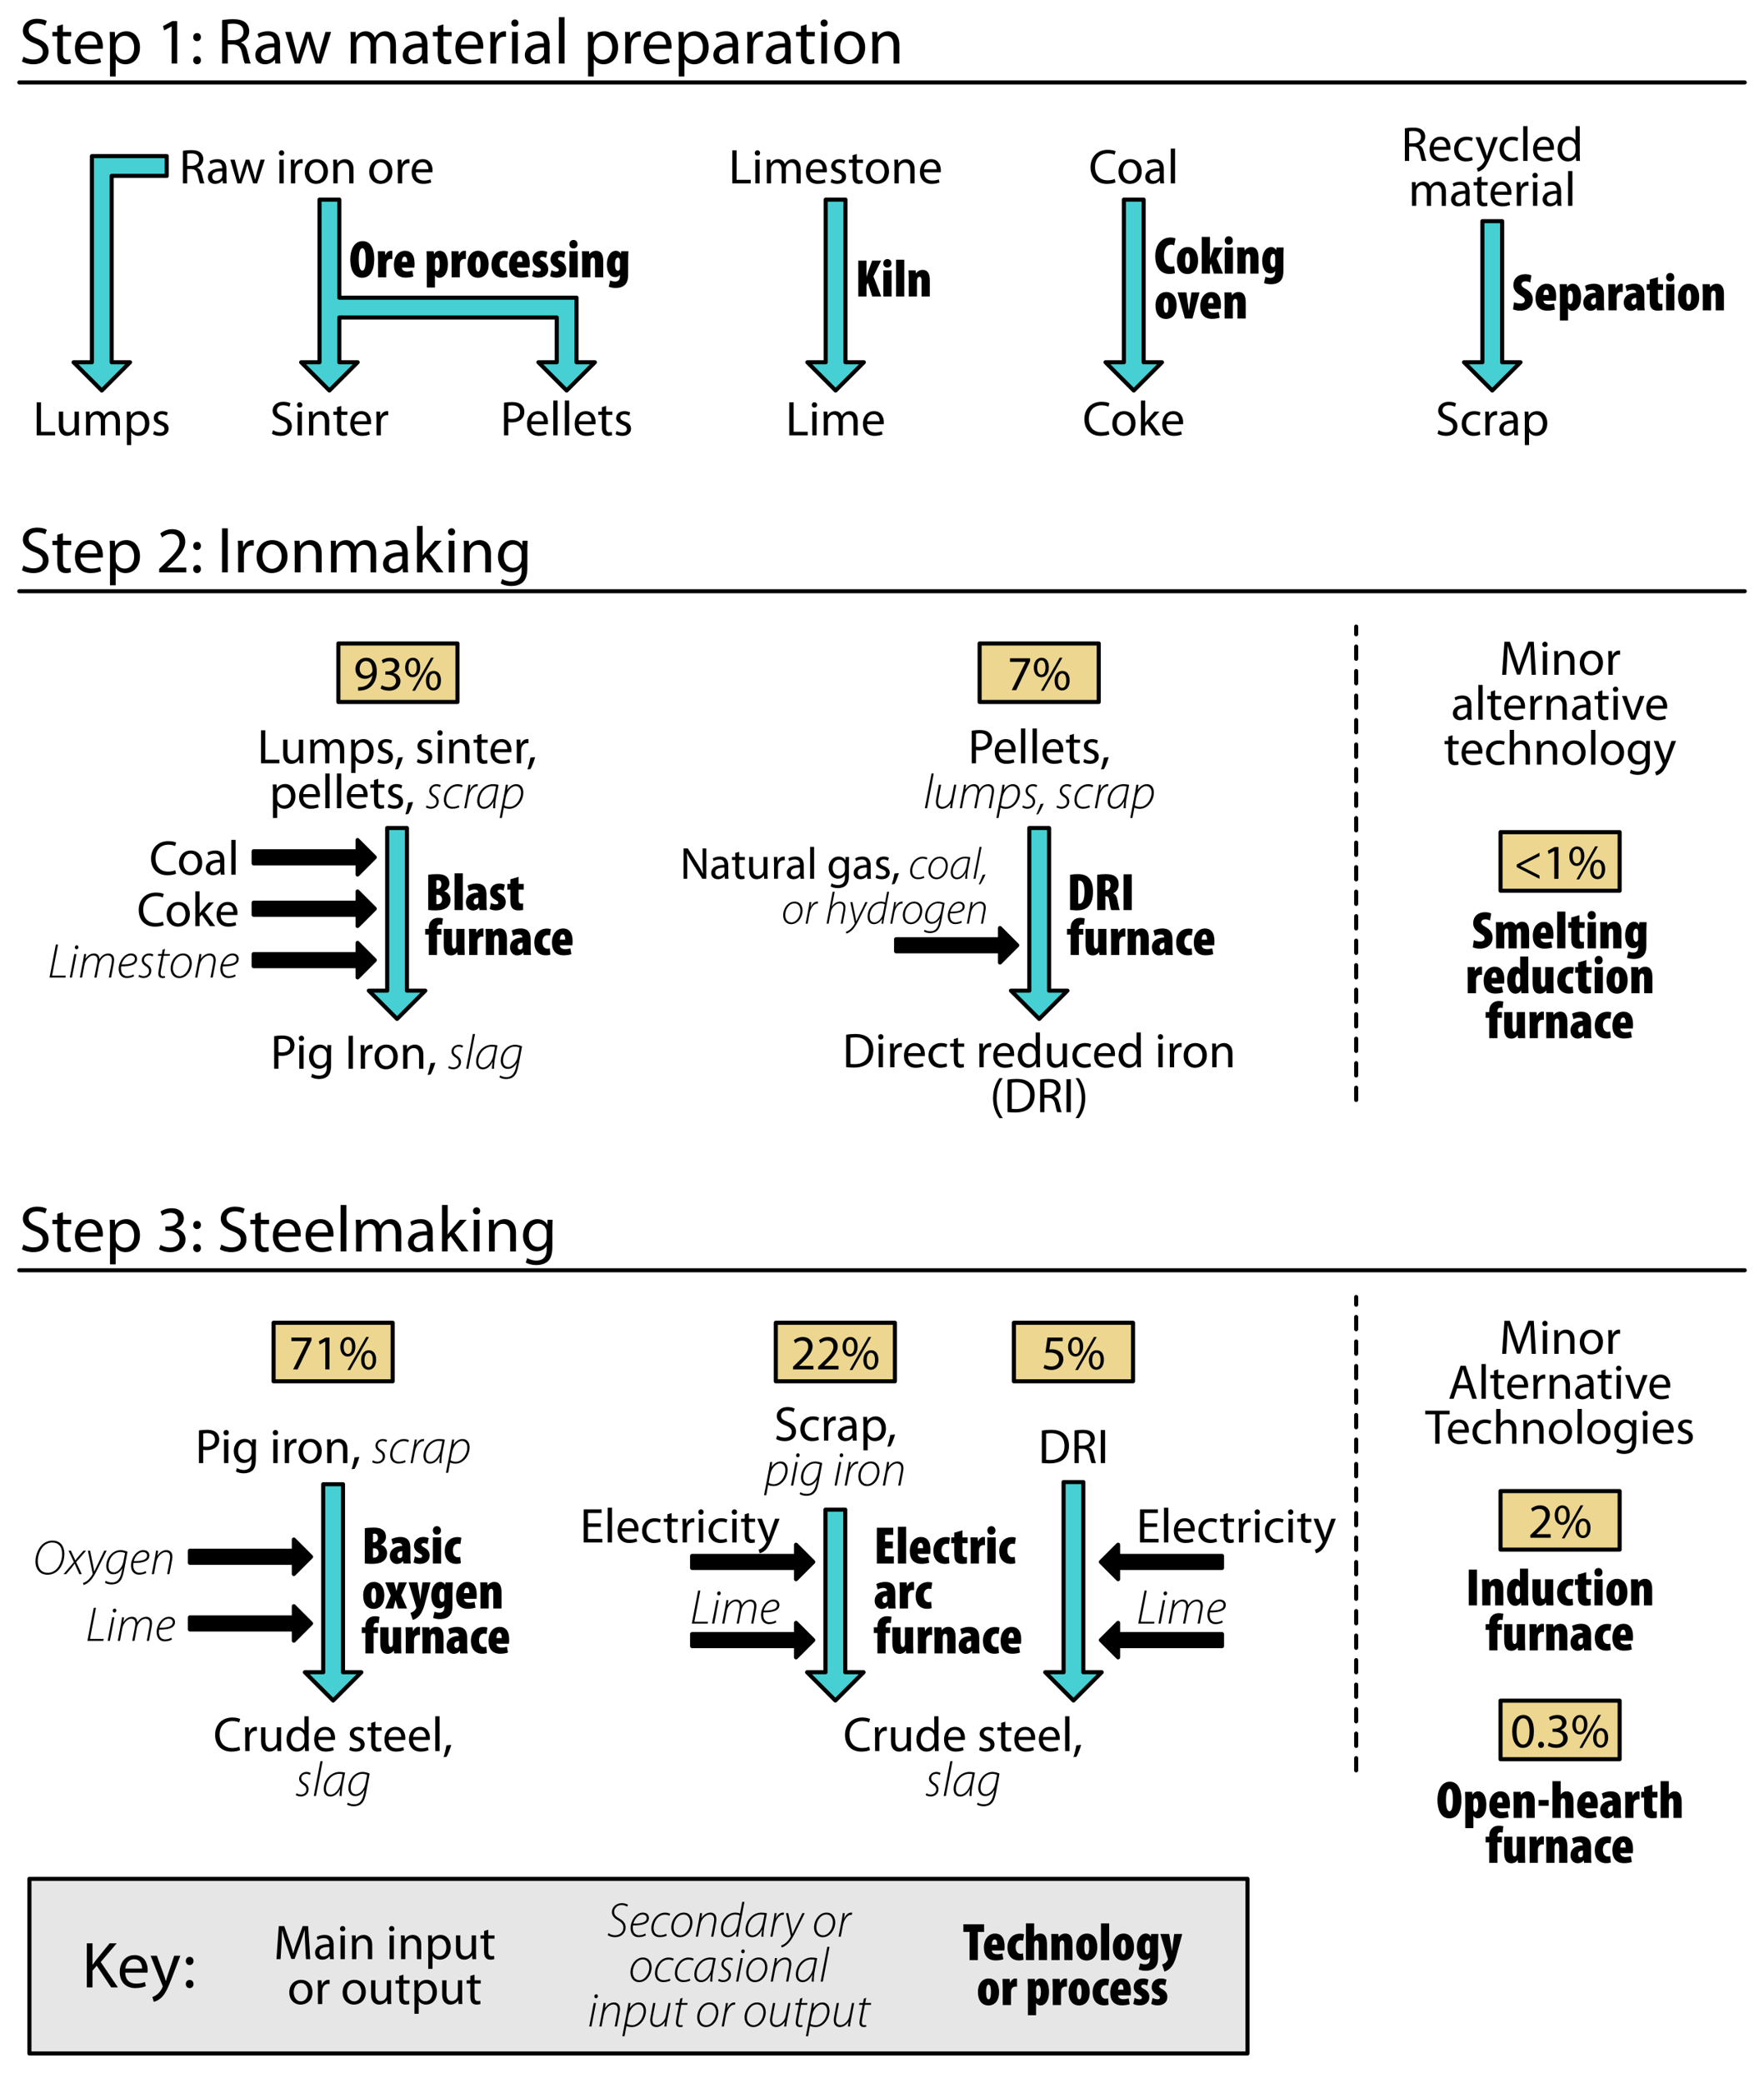 <svg xmlns="http://www.w3.org/2000/svg" xmlns:xlink="http://www.w3.org/1999/xlink" width="100%" height="100%" viewBox="0 0 1800 2125" fill-rule="evenodd" stroke-linecap="round" stroke-linejoin="round" stroke-miterlimit="1.5" xmlns:v="https://vecta.io/nano"><style><![CDATA[.B{stroke:#000}.C{stroke-width:4.17}.D{fill-rule:nonzero}.E{fill:#ecd690}]]></style><path d="M30.018 1916.47h1242.91v178.135H30.018z" fill="#e6e6e6" class="B C"/><g class="D"><path d="M989.38 1999.361h8.396v-28.708h6.392v-7.8h-21.125v7.8h6.338v28.708z"/><use xlink:href="#B"/><use xlink:href="#C"/><use xlink:href="#D"/><use xlink:href="#E"/><use xlink:href="#F"/><path d="M1123.442 1961.878h8.396v37.483h-8.396z"/><use xlink:href="#F" x="37.429"/><use xlink:href="#G"/><path d="M1184 1972.711l7.583 24.7c.108.325.217.65.217.975 0 .379-.163.704-.379 1.083-.542 1.083-1.246 1.896-2.167 2.6-1.029.758-2.221 1.408-3.413 1.733l2.383 7.258c1.192-.271 4.171-1.517 6.608-4.279 2.763-3.142 4.496-7.746 5.633-12.025l5.904-22.046h-8.179l-1.788 13.379-.433 3.9h-.108c-.163-1.354-.379-2.654-.596-4.008l-2.221-13.271H1184z"/><use xlink:href="#F" x="-100.236" y="45.833"/><use xlink:href="#H"/><use xlink:href="#I"/><use xlink:href="#H" x="51.025"/><use xlink:href="#F" x="-7.719" y="45.833"/><use xlink:href="#C" x="86.856" y="45.833"/><use xlink:href="#B" x="128.89" y="45.833"/><use xlink:href="#J"/><use xlink:href="#J" x="18.362"/><use xlink:href="#K"/><use xlink:href="#L"/><use xlink:href="#M"/><use xlink:href="#N"/><use xlink:href="#M" x="50.05"/><use xlink:href="#N" x="50.05"/><use xlink:href="#O"/><use xlink:href="#P"/><use xlink:href="#Q"/><use xlink:href="#R"/><use xlink:href="#S"/><use xlink:href="#R" x="54.4"/><use xlink:href="#T"/><use xlink:href="#U"/><use xlink:href="#O" x="-14.075" y="45.833"/><use xlink:href="#T" x="72.55"/><use xlink:href="#U" x="72.55"/><path d="M620.027 1973.705c1.3 1.25 4.6 2.3 7.15 2.3 7.65 0 11.2-5.05 11.2-9.85 0-4.2-2.1-6.8-6.25-9.1-3.95-2.15-5.45-3.9-5.45-7.15 0-3.3 3-6.7 7.65-6.7 2.6 0 4.55.95 5.55 1.65l1-1.8c-1-.8-3.45-1.8-6.25-1.8-5.5 0-10.2 3.7-10.2 9.25 0 3.15 1.8 5.9 6.55 8.45 3.8 2.15 5.15 4.4 5.15 7.25 0 4.95-4.05 7.8-8.5 7.8-2.6 0-4.95-.9-6.65-2.15l-.95 1.85z"/><use xlink:href="#V"/><use xlink:href="#W"/><use xlink:href="#X"/><use xlink:href="#Y"/><path d="M757.377 1939.955l-2.2 11.9c-1.05-.55-3-.95-4.8-.95-8.15 0-14.7 7.9-14.7 16.55 0 4.35 2.05 8.55 7 8.55 3.85 0 6.9-2.3 9.15-5.85h.1l-.8 5.3h2.05c.15-2 .55-4.4.95-6.55l5.5-28.95h-2.25zm-4.45 23.65c-1.1 5.9-5.75 10.45-9.6 10.45-4.5 0-5.3-3.9-5.3-6.8 0-7.5 5.4-14.4 12.1-14.4 2.05 0 3.65.5 4.6 1.15l-1.8 9.6z"/><use xlink:href="#Z"/><use xlink:href="#a"/><use xlink:href="#b"/><use xlink:href="#X" x="145.7"/><use xlink:href="#a" x="69.6"/><use xlink:href="#X" x="-41.65" y="45.834"/><use xlink:href="#W" x="3.7" y="45.834"/><use xlink:href="#W" x="24.05" y="45.834"/><use xlink:href="#Z" x="-52.25" y="45.834"/><use xlink:href="#c"/><use xlink:href="#d"/><use xlink:href="#X" x="76.45" y="45.834"/><use xlink:href="#Y" x="76.45" y="45.834"/><use xlink:href="#Z" x="51.3" y="45.834"/><path d="M839.627 2021.289l6.8-35.5h-2.25l-6.8 35.5h2.25z"/><use xlink:href="#d" x="-149.85" y="45.833"/><use xlink:href="#Y" x="-98.4" y="91.667"/><use xlink:href="#e"/><use xlink:href="#f"/><use xlink:href="#g"/><use xlink:href="#X" x="26.45" y="91.667"/><use xlink:href="#a" x="-49.65" y="91.667"/><use xlink:href="#X" x="74.8" y="91.667"/><use xlink:href="#f" x="122.25"/><use xlink:href="#g" x="122.25"/><use xlink:href="#e" x="187.3"/><use xlink:href="#f" x="187.3"/><use xlink:href="#g" x="187.3"/><path d="M88.599 2027.2h5.8v-17.134l4.333-4.933 14.734 22.067h6.866l-17.533-25.867 16.267-19.067h-7.2l-13.734 16.867-3.533 4.8h-.2v-21.667h-5.8v44.934zm61.867-15.06c.133-.667.2-1.533.2-2.733 0-5.934-2.734-15.134-13.334-15.134-9.4 0-15.133 7.6-15.133 17.334s5.933 16.333 15.867 16.333c5.133 0 8.733-1.133 10.8-2.067l-1.067-4.2c-2.133.934-4.733 1.667-8.933 1.667-5.934 0-10.934-3.267-11.067-11.2h22.667zm-22.6-4.2c.466-4.067 3-9.467 9-9.467 6.6 0 8.2 5.8 8.133 9.467h-17.133zm25.8-13l11.866 29.733c.334.734.467 1.2.467 1.534s-.2.8-.467 1.4c-1.4 3-3.333 5.266-4.933 6.533-1.733 1.467-3.667 2.4-5.133 2.867l1.466 4.866c1.467-.266 4.267-1.266 7.2-3.733 4-3.533 6.867-9.133 11.067-20.2l8.8-23h-6.2l-6.4 18.933c-.8 2.334-1.467 4.8-2.067 6.734h-.133c-.533-1.934-1.333-4.467-2.133-6.6l-7-19.067h-6.4zm39.8 9.46c2.466 0 4-1.8 4-4.134 0-2.466-1.534-4.2-3.934-4.2-2.266 0-3.933 1.734-3.933 4.2 0 2.334 1.6 4.134 3.867 4.134zm0 23.533c2.466 0 4-1.8 4-4.133 0-2.467-1.534-4.2-3.934-4.2-2.266 0-3.933 1.733-3.933 4.2 0 2.333 1.6 4.133 3.867 4.133zM22.422 62.649c2.4 1.6 7.134 2.934 11.467 2.934 10.6 0 15.667-6.067 15.667-13 0-6.6-3.8-10.267-11.4-13.2-6.2-2.4-8.934-4.467-8.934-8.667 0-3.067 2.334-6.733 8.467-6.733 4.067 0 7.067 1.266 8.467 2.133l1.6-4.733c-1.934-1.134-5.334-2.2-9.867-2.2-8.733 0-14.533 5.2-14.533 12.2 0 6.266 4.533 10.133 11.866 12.8 6.067 2.266 8.467 4.733 8.467 8.866 0 4.534-3.467 7.667-9.4 7.667-4 0-7.733-1.267-10.333-2.933l-1.534 4.866z"/><use xlink:href="#h"/><path d="M104.756 49.783c.133-.667.2-1.534.2-2.734 0-5.933-2.734-15.133-13.334-15.133-9.4 0-15.133 7.6-15.133 17.333s5.933 16.334 15.867 16.334c5.133 0 8.733-1.134 10.8-2.067l-1.067-4.2c-2.133.933-4.733 1.667-8.933 1.667-5.934 0-10.934-3.267-11.067-11.2h22.667zm-22.6-4.2c.466-4.067 3-9.467 9-9.467 6.6 0 8.2 5.8 8.133 9.467H82.156zm30.066 32.466h5.8V60.516h.134c1.933 3.2 5.666 5.067 9.933 5.067 7.6 0 14.733-5.734 14.733-17.334 0-9.733-5.866-16.333-13.733-16.333-5.267 0-9.133 2.267-11.467 6.2h-.133l-.333-5.533h-5.2c.133 3.066.266 6.4.266 10.533v34.933zm5.8-31.933c0-.733.2-1.6.4-2.333 1.067-4.4 4.867-7.2 8.867-7.2 6.2 0 9.6 5.533 9.6 11.933 0 7.4-3.6 12.467-9.8 12.467-4.2 0-7.733-2.8-8.8-6.867-.2-.733-.267-1.533-.267-2.4v-5.6zm57.134 18.733h5.666V21.516h-5l-9.466 5.067 1.133 4.466 7.533-4.066h.134v37.866zm25.866-22.8c2.467 0 4-1.8 4-4.133 0-2.467-1.533-4.2-3.933-4.2-2.267 0-3.933 1.733-3.933 4.2 0 2.333 1.6 4.133 3.866 4.133zm0 23.534c2.467 0 4-1.8 4-4.134 0-2.466-1.533-4.2-3.933-4.2-2.267 0-3.933 1.734-3.933 4.2 0 2.334 1.6 4.134 3.866 4.134zm25.6-.734h5.8V45.383h5.467c5.267.2 7.733 2.533 9.067 8.733 1.2 5.6 2.2 9.4 2.933 10.733h6c-.933-1.733-2-6.066-3.467-12.333-1.066-4.667-3.133-7.867-6.533-9.067v-.2c4.667-1.6 8.4-5.533 8.4-11.4 0-3.533-1.333-6.6-3.533-8.6-2.734-2.466-6.8-3.666-13-3.666-3.934 0-8.2.4-11.134.933v44.333zm5.8-40.266c1-.267 2.934-.467 5.734-.467 6.133 0 10.333 2.533 10.333 8.333 0 5.134-3.933 8.534-10.133 8.534h-5.934v-16.4z"/><use xlink:href="#i"/><path d="M291.022 32.583l9.734 32.266h5.333l5.2-15.333c1.133-3.467 2.133-6.8 2.933-10.667h.134c.8 3.8 1.733 7 2.866 10.6l4.934 15.4h5.333l10.4-32.266h-5.8l-4.6 16.2c-1.067 3.8-1.933 7.2-2.467 10.466h-.2c-.733-3.266-1.666-6.666-2.866-10.533l-5-16.133h-4.934l-5.266 16.466c-1.067 3.467-2.134 6.934-2.867 10.2h-.2c-.6-3.333-1.467-6.666-2.333-10.266l-4.334-16.4h-6zm66.867 32.266h5.733v-19.4c0-1 .134-2.066.467-2.866.933-2.934 3.667-5.867 7.267-5.867 4.466 0 6.733 3.667 6.733 8.8v19.333h5.733V44.916c0-1.067.2-2.067.467-2.933 1.067-2.8 3.6-5.267 7-5.267 4.667 0 7 3.667 7 9.933v18.2h5.733V45.916c0-11.2-6.333-14-10.666-14-3.067 0-5.134.8-7.067 2.267-1.333 1-2.667 2.333-3.667 4.2h-.133c-1.4-3.8-4.733-6.467-9.067-6.467-5.4 0-8.4 2.867-10.2 5.933h-.2l-.266-5.266h-5.134c.134 2.666.267 5.333.267 8.733v23.533z"/><use xlink:href="#i" x="150.4"/><use xlink:href="#h" x="388.2"/><path d="M492.956 49.783c.133-.667.2-1.534.2-2.734 0-5.933-2.734-15.133-13.334-15.133-9.4 0-15.133 7.6-15.133 17.333s5.933 16.334 15.867 16.334c5.133 0 8.733-1.134 10.8-2.067l-1.067-4.2c-2.133.933-4.733 1.667-8.933 1.667-5.934 0-10.934-3.267-11.067-11.2h22.667zm-22.6-4.2c.466-4.067 3-9.467 9-9.467 6.6 0 8.2 5.8 8.133 9.467h-17.133z"/><use xlink:href="#j"/><path d="M528.356 64.849V32.583h-5.867v32.266h5.867zm-2.934-45c-2.2 0-3.666 1.667-3.666 3.667s1.4 3.6 3.533 3.6c2.333 0 3.733-1.6 3.733-3.6 0-2.067-1.466-3.667-3.6-3.667z"/><use xlink:href="#i" x="275"/><path d="M570.222 17.516h5.867v47.333h-5.867zm29.867 60.533h5.8V60.516h.133c1.934 3.2 5.667 5.067 9.934 5.067 7.6 0 14.733-5.734 14.733-17.334 0-9.733-5.867-16.333-13.733-16.333-5.267 0-9.134 2.267-11.467 6.2h-.133l-.334-5.533h-5.2c.134 3.066.267 6.4.267 10.533v34.933zm5.8-31.933c0-.733.2-1.6.4-2.333 1.067-4.4 4.867-7.2 8.867-7.2 6.2 0 9.6 5.533 9.6 11.933 0 7.4-3.6 12.467-9.8 12.467-4.2 0-7.734-2.8-8.8-6.867-.2-.733-.267-1.533-.267-2.4v-5.6z"/><use xlink:href="#j" x="137.6"/><path d="M685.089 49.783c.133-.667.2-1.534.2-2.734 0-5.933-2.733-15.133-13.333-15.133-9.4 0-15.134 7.6-15.134 17.333s5.934 16.334 15.867 16.334c5.133 0 8.733-1.134 10.8-2.067l-1.067-4.2c-2.133.933-4.733 1.667-8.933 1.667-5.933 0-10.933-3.267-11.067-11.2h22.667zm-22.6-4.2c.467-4.067 3-9.467 9-9.467 6.6 0 8.2 5.8 8.133 9.467h-17.133zm30.067 32.466h5.8V60.516h.133c1.933 3.2 5.667 5.067 9.933 5.067 7.6 0 14.734-5.734 14.734-17.334 0-9.733-5.867-16.333-13.734-16.333-5.266 0-9.133 2.267-11.466 6.2h-.134l-.333-5.533h-5.2c.133 3.066.267 6.4.267 10.533v34.933zm5.8-31.933c0-.733.2-1.6.4-2.333 1.066-4.4 4.866-7.2 8.866-7.2 6.2 0 9.6 5.533 9.6 11.933 0 7.4-3.6 12.467-9.8 12.467-4.2 0-7.733-2.8-8.8-6.867-.2-.733-.266-1.533-.266-2.4v-5.6z"/><use xlink:href="#i" x="467.4"/><use xlink:href="#j" x="262.2"/><use xlink:href="#i" x="521"/><use xlink:href="#h" x="758.8"/><path d="M843.889 64.849V32.583h-5.867v32.266h5.867zm-2.933-45c-2.2 0-3.667 1.667-3.667 3.667s1.4 3.6 3.533 3.6c2.334 0 3.734-1.6 3.734-3.6 0-2.067-1.467-3.667-3.6-3.667zm26.333 12.067c-8.867 0-16 6.333-16 17.067 0 10.2 6.8 16.6 15.467 16.6 7.733 0 16.066-5.2 16.066-17.134 0-9.8-6.266-16.533-15.533-16.533zm-.133 4.4c6.933 0 9.666 6.867 9.666 12.333 0 7.267-4.2 12.534-9.8 12.534-5.733 0-9.733-5.334-9.733-12.4 0-6.067 3-12.467 9.867-12.467zm23.066 28.533h5.867v-19.4c0-1 .133-2 .4-2.733 1.067-3.267 4.067-6 7.867-6 5.533 0 7.466 4.333 7.466 9.533v18.6h5.867v-19.2c0-11.066-6.933-13.733-11.4-13.733-5.333 0-9.067 3-10.667 6h-.133l-.333-5.333h-5.2c.2 2.666.266 5.333.266 8.733v23.533z"/><use xlink:href="#k"/><use xlink:href="#l"/><use xlink:href="#m"/><use xlink:href="#n"/><path d="M190.089 583.846v-4.867h-19.4v-.133l3.4-3.2c9.133-8.8 14.933-15.267 14.933-23.267 0-6.2-3.933-12.6-13.266-12.6-4.934 0-9.267 1.934-12.2 4.4l1.866 4.134c2-1.667 5.267-3.667 9.2-3.667 6.467 0 8.534 4.067 8.534 8.467 0 6.533-5.067 12.133-16.134 22.666l-4.6 4.467v3.6h27.667z"/><use xlink:href="#o"/><path d="M226.556 538.913h5.867v44.933h-5.867zm16.466 44.933h5.867v-17.2c0-.933.067-1.933.2-2.733.8-4.4 3.733-7.467 7.867-7.467.8 0 1.4 0 2 .133v-5.533c-.534-.067-1-.133-1.6-.133-3.934 0-7.534 2.733-9 7.066h-.2l-.267-6.4h-5.133c.2 3 .266 6.267.266 10.067v22.2zm34.8-32.933c-8.866 0-16 6.333-16 17.066 0 10.2 6.8 16.6 15.467 16.6 7.733 0 16.067-5.2 16.067-17.133 0-9.8-6.267-16.533-15.534-16.533zm-.133 4.4c6.933 0 9.667 6.866 9.667 12.333 0 7.267-4.2 12.533-9.8 12.533-5.734 0-9.734-5.333-9.734-12.4 0-6.066 3-12.466 9.867-12.466zm23.067 28.533h5.866v-19.4c0-1 .134-2 .4-2.733 1.067-3.267 4.067-6 7.867-6 5.533 0 7.467 4.333 7.467 9.533v18.6h5.866v-19.2c0-11.067-6.933-13.733-11.4-13.733-5.333 0-9.066 3-10.666 6h-.134l-.333-5.334h-5.2c.2 2.667.267 5.334.267 8.734v23.533zm37 0h5.733v-19.4c0-1 .133-2.067.467-2.867.933-2.933 3.666-5.866 7.266-5.866 4.467 0 6.734 3.666 6.734 8.8v19.333h5.733v-19.933c0-1.067.2-2.067.467-2.934 1.066-2.8 3.6-5.266 7-5.266 4.666 0 7 3.666 7 9.933v18.2h5.733v-18.933c0-11.2-6.333-14-10.667-14-3.066 0-5.133.8-7.066 2.266-1.334 1-2.667 2.334-3.667 4.2h-.133c-1.4-3.8-4.734-6.466-9.067-6.466-5.4 0-8.4 2.866-10.2 5.933h-.2l-.267-5.267h-5.133c.133 2.667.267 5.334.267 8.734v23.533zm78.266-19.8c0-6.4-2.4-13.133-12.266-13.133-4.067 0-8 1.133-10.667 2.8l1.333 3.933c2.267-1.533 5.4-2.4 8.467-2.4 6.6-.067 7.333 4.8 7.333 7.4v.667c-12.466-.067-19.4 4.2-19.4 12 0 4.666 3.334 9.266 9.867 9.266 4.6 0 8.067-2.266 9.867-4.8h.2l.466 4.067h5.267c-.333-2.2-.467-4.933-.467-7.733v-12.067zm-5.666 8.933c0 .534-.067 1.2-.267 1.867-.933 2.733-3.667 5.4-7.933 5.4-2.934 0-5.467-1.733-5.467-5.6 0-6.267 7.267-7.4 13.667-7.267v5.6zm20.933-36.466h-5.8v47.333h5.8v-12.133l3-3.334 11.067 15.467h7.2l-14.2-19 12.4-13.267h-7l-9.534 11.134-2.8 3.666h-.133v-29.866zm32.467 47.333v-32.267h-5.867v32.267h5.867zm-2.934-45c-2.2 0-3.666 1.667-3.666 3.667s1.4 3.6 3.533 3.6c2.333 0 3.733-1.6 3.733-3.6 0-2.067-1.466-3.667-3.6-3.667zm12.667 45h5.867v-19.4c0-1 .133-2 .4-2.733 1.066-3.267 4.066-6 7.866-6 5.534 0 7.467 4.333 7.467 9.533v18.6h5.867v-19.2c0-11.067-6.934-13.733-11.4-13.733-5.334 0-9.067 3-10.667 6h-.133l-.334-5.334h-5.2c.2 2.667.267 5.334.267 8.734v23.533zm64.6-23.467l.267-8.8h-5.2l-.2 4.867h-.134c-1.466-2.667-4.466-5.533-10.066-5.533-7.467 0-14.6 6.133-14.6 17.066 0 8.934 5.733 15.734 13.733 15.734 5 0 8.533-2.4 10.267-5.4h.133v3.533c0 8.2-4.4 11.333-10.4 11.333-4 0-7.333-1.2-9.467-2.6l-1.466 4.534c2.6 1.733 6.866 2.666 10.733 2.666 4.067 0 8.6-1 11.8-3.866 3.067-2.867 4.6-7.334 4.6-14.8v-18.734zm-5.867 9.734c0 1-.133 2.133-.466 3.133-1.2 3.733-4.467 6-8.134 6-6.266 0-9.533-5.267-9.533-11.6 0-7.467 4-12.2 9.6-12.2 4.333 0 7.133 2.8 8.2 6.267.267.733.333 1.6.333 2.6v5.8z"/><use xlink:href="#k" y="692.644"/><use xlink:href="#l" y="692.641"/><use xlink:href="#m" y="692.641"/><use xlink:href="#n" y="692.644"/><path d="M162.222 1274.29c2.134 1.4 6.4 2.933 11.267 2.933 10.333 0 15.8-6.066 15.8-13-.067-6.066-4.333-10.066-9.667-11.066v-.134c5.267-1.933 8-5.733 8-10.266 0-5.267-3.866-10.334-12.4-10.334-4.666 0-9.066 1.667-11.4 3.334l1.6 4.266c1.867-1.333 5.2-2.866 8.667-2.866 5.4 0 7.6 3.066 7.6 6.533 0 5.133-5.4 7.333-9.667 7.333h-3.266v4.4h3.266c5.667 0 11.134 2.6 11.2 8.667.067 3.667-2.333 8.4-9.8 8.4-4.133 0-7.933-1.667-9.6-2.667l-1.6 4.467z"/><use xlink:href="#o" y="692.644"/><path d="M224.356 1274.29c2.4 1.6 7.133 2.933 11.466 2.933 10.6 0 15.667-6.066 15.667-13 0-6.6-3.8-10.266-11.4-13.2-6.2-2.4-8.933-4.466-8.933-8.666 0-3.067 2.333-6.734 8.466-6.734 4.067 0 7.067 1.267 8.467 2.134l1.6-4.734c-1.933-1.133-5.333-2.2-9.867-2.2-8.733 0-14.533 5.2-14.533 12.2 0 6.267 4.533 10.134 11.867 12.8 6.066 2.267 8.466 4.734 8.466 8.867 0 4.533-3.466 7.667-9.4 7.667-4 0-7.733-1.267-10.333-2.934l-1.533 4.867zm36.066-36.07v6h-5v4.467h5v17.6c0 3.8.667 6.667 2.267 8.467 1.4 1.533 3.6 2.466 6.333 2.466 2.267 0 4.067-.4 5.2-.8l-.266-4.466c-.867.266-1.8.4-3.4.4-3.267 0-4.4-2.267-4.4-6.267v-17.4h8.4v-4.467h-8.4v-7.733l-5.734 1.733z"/><use xlink:href="#p"/><use xlink:href="#p" x="33.4"/><path d="M347.556 1229.15h5.867v47.333h-5.867zm15.733 47.34h5.733v-19.4c0-1 .134-2.067.467-2.867.933-2.933 3.667-5.866 7.267-5.866 4.466 0 6.733 3.666 6.733 8.8v19.333h5.733v-19.933c0-1.067.2-2.067.467-2.934 1.067-2.8 3.6-5.266 7-5.266 4.667 0 7 3.666 7 9.933v18.2h5.733v-18.933c0-11.2-6.333-14-10.666-14-3.067 0-5.134.8-7.067 2.266-1.333 1-2.667 2.334-3.667 4.2h-.133c-1.4-3.8-4.733-6.466-9.067-6.466-5.4 0-8.4 2.866-10.2 5.933h-.2l-.266-5.267h-5.134c.134 2.667.267 5.334.267 8.734v23.533zm78.267-19.8c0-6.4-2.4-13.133-12.267-13.133-4.067 0-8 1.133-10.667 2.8l1.334 3.933c2.266-1.533 5.4-2.4 8.466-2.4 6.6-.067 7.334 4.8 7.334 7.4v.667c-12.467-.067-19.4 4.2-19.4 12 0 4.666 3.333 9.266 9.866 9.266 4.6 0 8.067-2.266 9.867-4.8h.2l.467 4.067h5.266c-.333-2.2-.466-4.933-.466-7.733v-12.067zm-5.667 8.933c0 .534-.067 1.2-.267 1.867-.933 2.733-3.666 5.4-7.933 5.4-2.933 0-5.467-1.733-5.467-5.6 0-6.267 7.267-7.4 13.667-7.267v5.6zm20.933-36.473h-5.8v47.333h5.8v-12.133l3-3.334 11.067 15.467h7.2l-14.2-19 12.4-13.267h-7l-9.533 11.134-2.8 3.666h-.134v-29.866zm32.467 47.34v-32.267h-5.867v32.267h5.867zm-2.933-45c-2.2 0-3.667 1.667-3.667 3.667s1.4 3.6 3.533 3.6c2.334 0 3.734-1.6 3.734-3.6 0-2.067-1.467-3.667-3.6-3.667zm12.666 45h5.867v-19.4c0-1 .133-2 .4-2.733 1.067-3.267 4.067-6 7.867-6 5.533 0 7.466 4.333 7.466 9.533v18.6h5.867v-19.2c0-11.067-6.933-13.733-11.4-13.733-5.333 0-9.067 3-10.667 6h-.133l-.333-5.334h-5.2c.2 2.667.266 5.334.266 8.734v23.533zm64.6-23.47l.267-8.8h-5.2l-.2 4.867h-.133c-1.467-2.667-4.467-5.533-10.067-5.533-7.467 0-14.6 6.133-14.6 17.066 0 8.934 5.733 15.734 13.733 15.734 5 0 8.534-2.4 10.267-5.4h.133v3.533c0 8.2-4.4 11.333-10.4 11.333-4 0-7.333-1.2-9.466-2.6l-1.467 4.534c2.6 1.733 6.867 2.666 10.733 2.666 4.067 0 8.6-1 11.8-3.866 3.067-2.867 4.6-7.334 4.6-14.8v-18.734zm-5.866 9.734c0 1-.134 2.133-.467 3.133-1.2 3.733-4.467 6-8.133 6-6.267 0-9.534-5.267-9.534-11.6 0-7.467 4-12.2 9.6-12.2 4.334 0 7.134 2.8 8.2 6.267.267.733.334 1.6.334 2.6v5.8zM747.239 187.059h18.8v-3.65h-14.4v-30.05h-4.4v33.7z"/><use xlink:href="#M" x="423.252" y="-1811.308"/><use xlink:href="#q"/><use xlink:href="#r"/><use xlink:href="#s"/><use xlink:href="#Q" x="376.002" y="-1811.308"/><use xlink:href="#R" x="588.277" y="-1857.141"/><use xlink:href="#N" x="553.502" y="-1811.308"/><use xlink:href="#r" x="116.3"/><use xlink:href="#t"/><use xlink:href="#r" x="636.346" y="-22.917"/><use xlink:href="#u"/><use xlink:href="#v"/><use xlink:href="#u" x="46.35"/><path d="M1554.285 128.642h4.4v35.5h-4.4z"/><use xlink:href="#r" x="741.946" y="-22.917"/><use xlink:href="#w"/><use xlink:href="#q" x="658.396" y="22.916"/><use xlink:href="#L" x="1159.148" y="-1788.392"/><use xlink:href="#Q" x="1013.448" y="-1788.392"/><use xlink:href="#r" x="698.546" y="22.916"/><use xlink:href="#S" x="1223.323" y="-1834.225"/><use xlink:href="#M" x="1216.798" y="-1788.392"/><use xlink:href="#L" x="1252.598" y="-1788.392"/><path d="M1600.085 174.475h4.4v35.5h-4.4zM1543.9 315.452c1.3.704 4.225 1.408 7.366 1.408 7.692 0 12.838-4.55 12.838-11.429 0-3.737-1.679-7.583-6.717-10.4-4.117-2.329-4.875-3.358-4.875-4.929 0-1.679 1.354-3.142 4.171-3.142 2.112 0 3.683.596 4.767 1.246l1.191-7.204c-1.137-.65-3.521-1.3-6.012-1.3-8.45 0-12.35 5.2-12.35 11.213 0 2.708.975 6.716 6.879 10.237 3.196 1.896 4.712 2.925 4.712 5.2 0 1.842-1.408 3.25-4.55 3.25-2.112 0-4.766-.542-6.337-1.408l-1.083 7.258zm43.76-8.775c.163-.812.271-2.004.271-4.279 0-8.938-3.846-12.946-9.696-12.946-6.283 0-11.375 5.308-11.375 14.408 0 8.396 4.279 13 11.917 13 2.925 0 5.958-.487 7.908-1.191l-1.029-5.959c-1.408.434-3.25.867-5.362.867-3.196 0-5.255-1.462-5.363-3.9h12.729zm-12.729-5.796c0-2.275.758-5.416 2.871-5.416 2.167 0 2.6 2.816 2.6 5.416h-5.471zm16.799 26.054h8.341v-12.35h.109c.758 1.138 2.275 2.384 4.279 2.384 4.658 0 8.829-4.442 8.829-13.759 0-6.77-2.112-13.758-8.45-13.758-2.654 0-4.604 1.517-5.579 3.413h-.108l-.434-2.98h-7.204l.217 8.505v28.545zm8.341-27.408c0-.65.109-1.354.38-1.842.325-.758 1.029-1.191 1.787-1.191 1.571 0 2.763 1.896 2.763 6.771 0 3.683-.813 6.879-2.871 6.879-.65 0-1.192-.325-1.625-1.029-.271-.488-.434-1.355-.434-2.275v-7.313zm36.619 1.679c0-5.146-.921-11.754-10.183-11.754-4.171 0-7.529 1.3-9.154 2.167l1.462 5.579c1.733-1.029 3.521-1.625 5.85-1.625 2.167 0 3.521 1.137 3.521 2.6v.487c-6.013.055-12.513 2.871-12.513 10.021 0 4.767 3.088 8.288 7.313 8.288 2.383 0 4.55-.921 6.121-2.979h.108l.433 2.545h7.475c-.325-1.841-.433-3.954-.433-6.12v-9.209zm-8.233 7.042c0 .433-.054.812-.163 1.083-.487 1.192-1.625 1.571-2.491 1.571-.921 0-2.275-.867-2.275-3.142 0-2.816 2.491-3.791 4.929-3.845v4.333zm12.833 8.287h8.396v-13c0-1.191.163-2.22.379-2.762.921-2.6 2.979-3.033 3.954-3.033.759 0 1.3 0 1.842.108v-8.233c-.487-.109-.921-.163-1.787-.163-1.734 0-3.846 1.246-5.146 4.225h-.217l-.433-3.792h-7.204l.216 8.505v18.145zm36.62-15.329c0-5.146-.921-11.754-10.183-11.754-4.171 0-7.53 1.3-9.155 2.167l1.463 5.579c1.733-1.029 3.521-1.625 5.85-1.625 2.167 0 3.521 1.137 3.521 2.6v.487c-6.013.055-12.513 2.871-12.513 10.021 0 4.767 3.088 8.288 7.313 8.288 2.383 0 4.55-.921 6.121-2.979h.108l.433 2.545h7.475c-.325-1.841-.433-3.954-.433-6.12v-9.209zm-8.233 7.042c0 .433-.055.812-.163 1.083-.487 1.192-1.625 1.571-2.492 1.571-.92 0-2.275-.867-2.275-3.142 0-2.816 2.492-3.791 4.93-3.845v4.333zm13.703-23.129v4.766h-3.088v5.85h3.088v11.375c0 4.388.921 6.555 2.546 8.017 1.408 1.246 3.358 1.733 5.579 1.733 2.058 0 3.791-.216 4.875-.487v-6.554c-.704.108-1.246.162-1.95.162-1.354 0-2.654-.704-2.654-3.629v-10.617h5.254v-5.85h-5.254v-7.204l-8.396 2.438zm25.19 31.416v-26.65h-8.396v26.65h8.396zm-4.279-38.133c-2.221 0-4.171 1.679-4.117 4.388-.054 2.545 1.788 4.333 4.009 4.333 2.383 0 4.279-1.788 4.225-4.333 0-2.709-1.842-4.388-4.117-4.388zm18.899 11.05c-5.579 0-10.887 4.388-10.887 13.867 0 8.341 3.791 13.65 10.833 13.65 4.008 0 10.725-2.438 10.725-13.867 0-8.017-3.737-13.65-10.671-13.65zm0 6.283c1.842 0 2.384 3.9 2.384 7.421 0 3.792-.542 7.529-2.275 7.529-2.005 0-2.709-2.925-2.709-7.529 0-3.521.488-7.421 2.6-7.421zm14.41 20.8h8.395v-15.979c0-1.083.217-2.004.434-2.491.487-1.03 1.191-1.571 2.112-1.571 1.679 0 2.167 1.733 2.167 3.575v16.466h8.396v-16.737c0-5.742-1.734-10.346-7.367-10.346a7.96 7.96 0 0 0-6.608 3.467h-.109l-.433-3.034h-7.204l.217 8.505v18.145z"/><use xlink:href="#x"/><use xlink:href="#u" x="7.775" y="279.918"/><use xlink:href="#S" x="1191.298" y="-1600.14"/><use xlink:href="#L" x="1208.423" y="-1554.307"/><use xlink:href="#O" x="1118.923" y="-1554.307"/><use xlink:href="#y"/><use xlink:href="#R" x="846.138" y="-1857.141"/><use xlink:href="#L" x="847.163" y="-1811.308"/><path d="M1194.65 151.559h4.4v35.5h-4.4z"/><use xlink:href="#t" x="-1246.841" y="22.917"/><use xlink:href="#L" x="-109.343" y="-1811.308"/><path d="M234.994 162.859l7.3 24.2h4l3.9-11.5 2.2-8h.1c.6 2.85 1.3 5.25 2.15 7.95l3.7 11.55h4l7.8-24.2h-4.35l-3.45 12.15-1.85 7.85h-.15l-2.15-7.9-3.75-12.1h-3.7l-3.95 12.35-2.15 7.65h-.15l-1.75-7.7-3.25-12.3h-4.5z"/><use xlink:href="#M" x="-62.343" y="-1811.308"/><use xlink:href="#S" x="-27.568" y="-1857.141"/><use xlink:href="#R" x="15.732" y="-1857.141"/><use xlink:href="#N" x="-19.043" y="-1811.308"/><use xlink:href="#R" x="81.532" y="-1857.141"/><use xlink:href="#S" x="81.532" y="-1857.141"/><use xlink:href="#r" x="-402.345"/><use xlink:href="#x" x="-1189.356"/><use xlink:href="#M" x="-43.833" y="-1554.307"/><use xlink:href="#N" x="-43.833" y="-1554.307"/><use xlink:href="#Q" x="-150.083" y="-1554.307"/><use xlink:href="#r" x="-464.985" y="257.001"/><use xlink:href="#S" x="59.792" y="-1600.14"/><use xlink:href="#z"/><use xlink:href="#r" x="-284.621" y="257.001"/><path d="M564.568 408.56h4.4v35.5h-4.4zm11.8 0h4.4v35.5h-4.4z"/><use xlink:href="#r" x="-235.971" y="257.001"/><use xlink:href="#Q" x="120.231" y="-1554.307"/><use xlink:href="#s" x="-219.421" y="257.001"/><path d="M1198.168 271.567c-.867.217-2.221.433-3.25.433-4.225 0-7.204-3.304-7.204-10.942 0-8.125 3.196-11.483 7.313-11.483 1.408 0 2.329.325 3.142.704l1.3-7.042c-.704-.433-2.492-.975-5.146-.975-7.638 0-15.492 5.688-15.492 19.175 0 9.479 4.171 17.983 14.463 17.983 2.546 0 4.604-.379 5.579-.813l-.704-7.042z"/><use xlink:href="#F" x="102.838" y="-1720.265"/><path d="M1234.623 241.613h-8.342v37.483h8.342v-8.017l1.083-2.221 2.925 10.238h9.317l-6.446-15.492 6.229-11.158h-9.046l-2.654 7.367c-.433 1.138-.813 2.275-1.3 4.008h-.108v-22.208z"/><use xlink:href="#AA"/><use xlink:href="#E" x="189.776" y="-1720.265"/><path d="M1309.589 260.95l.271-8.504h-7.258l-.433 2.6h-.108c-1.138-2.221-3.088-3.033-4.875-3.033-5.363 0-9.208 5.633-9.208 14.083 0 5.742 2.004 12.783 8.504 12.783 1.896 0 3.738-.867 4.658-2.383h.108v1.138c0 3.25-1.138 5.742-4.821 5.742a12.24 12.24 0 0 1-5.146-1.083l-1.463 6.392c2.113.867 4.442 1.246 6.988 1.246 4.279 0 7.204-1.083 9.317-2.979 2.329-2.167 3.467-5.471 3.467-10.671V260.95zm-8.342 8.342c0 .704-.108 1.463-.379 1.95-.379.704-.975 1.138-1.733 1.138-1.842 0-2.925-2.275-2.925-6.446 0-3.683.758-6.879 3.088-6.879.704 0 1.354.542 1.625 1.408.163.488.325 1.246.325 1.95v6.879z"/><use xlink:href="#F" x="80.955" y="-1674.432"/><path d="M1201.635 298.279l7.421 26.65h7.746l7.204-26.65h-8.233l-1.517 10.617-1.029 7.854h-.108l-1.083-7.854-1.463-10.617h-8.938z"/><use xlink:href="#B" x="220.759" y="-1674.432"/><path d="M1249.626 324.929h8.396V308.95c0-1.083.217-2.004.433-2.492.488-1.029 1.192-1.571 2.113-1.571 1.679 0 2.167 1.733 2.167 3.575v16.467h8.396v-16.738c0-5.742-1.733-10.346-7.367-10.346-2.763 0-5.146 1.354-6.608 3.467h-.108l-.433-3.033h-7.204l.217 8.504v18.146z"/><use xlink:href="#AB"/><path d="M463.87 890.815h8.396v37.483h-8.396z"/><use xlink:href="#AC"/><use xlink:href="#J" x="-656.728" y="-1116.896"/><use xlink:href="#AD"/><use xlink:href="#AE"/><use xlink:href="#AF"/><use xlink:href="#H" x="-544.441" y="-1071.063"/><use xlink:href="#E" x="-577.131" y="-1025.23"/><use xlink:href="#AC" x="45.013" y="45.833"/><use xlink:href="#C" x="-482.826" y="-1025.23"/><use xlink:href="#B" x="-440.793" y="-1025.23"/><path d="M911.101 1572.439h-7.963v-6.825h8.342v-7.258h-16.738v36.508h17.333v-7.258h-8.938v-8.233h7.963v-6.933zm5.146-15.058h8.396v37.483h-8.396z"/><use xlink:href="#B" x="-75.625" y="-404.497"/><use xlink:href="#C" x="-75.625" y="-404.497"/><use xlink:href="#AD" x="452.918" y="666.566"/><use xlink:href="#H" x="-32.698" y="-450.33"/><use xlink:href="#AA" x="-242.218" y="1315.768"/><use xlink:href="#C" x="-8.404" y="-404.497"/><use xlink:href="#AC" x="417.114" y="712.4"/><use xlink:href="#H" x="-105.065" y="-404.496"/><use xlink:href="#C" x="-93.716" y="-358.663"/><use xlink:href="#AE" x="457.793" y="712.4"/><use xlink:href="#AF" x="457.793" y="712.4"/><use xlink:href="#H" x="-86.648" y="-358.663"/><use xlink:href="#E" x="-119.338" y="-312.83"/><use xlink:href="#AC" x="502.806" y="758.233"/><use xlink:href="#C" x="-25.033" y="-312.83"/><use xlink:href="#B" x="17" y="-312.83"/><use xlink:href="#AB" x="-64.726" y="666.566"/><use xlink:href="#AC" x="-77.672" y="666.566"/><use xlink:href="#J" x="-734.4" y="-450.33"/><use xlink:href="#AA" x="-808.016" y="1315.768"/><use xlink:href="#C" x="-574.202" y="-404.497"/><use xlink:href="#F" x="-727.548" y="-358.663"/><path d="M393.024 1614.048l5.742 13.488-5.742 13.163h8.342l1.246-4.55.975-3.9h.108a41.88 41.88 0 0 0 1.083 3.846l1.517 4.604h9.1l-6.067-13.542 5.904-13.108h-8.342l-1.246 4.333-1.029 4.388h-.108l-1.138-4.388-1.246-4.333h-9.1zm23.941 0l7.583 24.7c.108.325.217.65.217.975 0 .379-.163.704-.379 1.083-.542 1.083-1.246 1.896-2.167 2.6-1.029.758-2.221 1.408-3.413 1.733l2.383 7.258c1.192-.271 4.171-1.517 6.608-4.279 2.763-3.142 4.496-7.746 5.633-12.025l5.904-22.046h-8.179l-1.788 13.379-.433 3.9h-.108c-.163-1.354-.379-2.654-.596-4.008l-2.221-13.271h-9.046z"/><use xlink:href="#G" x="-720.018" y="-358.663"/><use xlink:href="#B" x="-538.614" y="-358.663"/><use xlink:href="#E" x="-582.652" y="-358.663"/><use xlink:href="#AE" x="-64.726" y="712.4"/><use xlink:href="#AF" x="-64.726" y="712.4"/><use xlink:href="#H" x="-609.167" y="-358.663"/><use xlink:href="#E" x="-641.857" y="-312.83"/><use xlink:href="#AC" x="-19.713" y="758.233"/><use xlink:href="#C" x="-547.552" y="-312.83"/><use xlink:href="#B" x="-505.519" y="-312.83"/><path d="M1091.904 928.19l6.392.433c5.471 0 9.1-1.138 11.646-3.358 3.521-2.979 5.363-8.504 5.363-15.492 0-6.825-1.408-11.7-4.658-14.679-2.492-2.329-5.904-3.467-10.833-3.467-3.142 0-6.067.325-7.908.704v35.858zm8.342-29.738c.379-.163.758-.163 1.192-.163 3.629 0 5.2 4.333 5.2 11.104 0 9.046-2.329 12.404-5.254 12.404-.379 0-.867 0-1.138-.108v-23.238zm19.337 29.846h8.342v-13.975h.813c1.842 0 2.817 1.029 3.358 5.363.488 3.846 1.354 7.638 1.788 8.613h8.775c-.704-1.408-1.788-6.554-2.438-10.183-.65-3.575-1.842-5.742-4.225-6.825v-.108c3.738-1.733 5.525-5.417 5.525-8.992 0-3.25-.65-5.688-3.033-7.8-2.546-2.275-6.392-2.763-10.4-2.763-2.979 0-6.067.271-8.504.704v35.967zm8.342-29.954c.325-.163.975-.217 1.517-.217 2.6.108 3.629 2.113 3.629 4.767s-1.354 4.983-4.063 4.983h-1.083v-9.533zm18.579-6.554h8.396v36.508h-8.396z"/><use xlink:href="#AE" x="654.954"/><use xlink:href="#AF" x="654.954"/><use xlink:href="#H" x="110.513" y="-1071.063"/><use xlink:href="#E" x="77.823" y="-1025.23"/><use xlink:href="#AC" x="699.967" y="45.833"/><use xlink:href="#C" x="172.128" y="-1025.23"/><use xlink:href="#B" x="214.161" y="-1025.23"/><path d="M1498.749 1601.045h8.396v36.508h-8.396z"/><use xlink:href="#E" x="439.602" y="-361.808"/><use xlink:href="#AG"/><use xlink:href="#AF" x="1110.928" y="663.422"/><use xlink:href="#C" x="560.828" y="-361.808"/><use xlink:href="#AD" x="1089.37" y="709.255"/><use xlink:href="#AA" x="377.226" y="1358.457"/><use xlink:href="#F" x="540.948" y="-361.808"/><use xlink:href="#E" x="591.485" y="-361.808"/><use xlink:href="#AE" x="1082.085" y="709.255"/><use xlink:href="#AF" x="1082.085" y="709.255"/><use xlink:href="#H" x="537.644" y="-361.808"/><use xlink:href="#E" x="504.954" y="-315.975"/><use xlink:href="#AC" x="1127.097" y="755.088"/><use xlink:href="#C" x="599.259" y="-315.975"/><use xlink:href="#B" x="641.292" y="-315.975"/><path d="M1479.386 1817.389c-8.829 0-12.621 9.533-12.621 18.579s2.925 18.796 12.133 18.796c7.367 0 12.35-5.688 12.35-19.5 0-6.933-1.95-17.875-11.863-17.875zm-.271 7.258c2.546 0 3.413 4.767 3.413 11.05 0 7.475-1.083 11.808-3.358 11.808-2.113 0-3.683-2.817-3.683-11.429 0-8.017 1.571-11.429 3.629-11.429z"/><use xlink:href="#I" x="446.266" y="-190.863"/><use xlink:href="#B" x="515.681" y="-145.03"/><use xlink:href="#E" x="471.643" y="-145.03"/><path d="M1569.952 1836.077h10.292v5.904h-10.292z"/><use xlink:href="#D" x="537.293" y="-145.03"/><use xlink:href="#B" x="605.381" y="-145.03"/><use xlink:href="#AC" x="1157.432" y="926.033"/><use xlink:href="#H" x="635.254" y="-190.863"/><use xlink:href="#AD" x="1156.89" y="926.033"/><use xlink:href="#D" x="647.63" y="-145.03"/><use xlink:href="#AE" x="1082.086" y="926.033"/><use xlink:href="#AF" x="1082.086" y="926.033"/><use xlink:href="#H" x="537.645" y="-145.03"/><use xlink:href="#E" x="504.956" y="-99.197"/><use xlink:href="#AC" x="1127.099" y="971.866"/><use xlink:href="#C" x="599.26" y="-99.197"/><use xlink:href="#B" x="641.294" y="-99.197"/><path d="M1502.869 966.24c1.3.704 4.225 1.408 7.367 1.408 7.692 0 12.838-4.55 12.838-11.429 0-3.738-1.679-7.583-6.717-10.4-4.117-2.329-4.875-3.358-4.875-4.929 0-1.679 1.354-3.142 4.171-3.142 2.113 0 3.683.596 4.767 1.246l1.192-7.204c-1.138-.65-3.521-1.3-6.013-1.3-8.45 0-12.35 5.2-12.35 11.213 0 2.708.975 6.717 6.879 10.238 3.196 1.896 4.713 2.925 4.713 5.2 0 1.842-1.408 3.25-4.55 3.25-2.113 0-4.767-.542-6.338-1.408l-1.083 7.258zm23.778 1.083h8.342V950.64c0-.758.163-1.517.325-1.896.488-1.083 1.3-1.571 2.113-1.571 1.842 0 1.896 2.275 1.896 3.792v16.358h8.342v-16.738c0-.704.108-1.408.217-1.679.433-1.138 1.138-1.733 2.167-1.733 1.679 0 1.95 2.058 1.95 4.875v15.275h8.342v-16.575c0-6.229-1.842-10.508-7.096-10.508-1.354 0-2.654.325-3.738.921-1.083.65-2.113 1.625-2.763 2.546h-.108c-.867-2.004-2.708-3.467-5.904-3.467-2.708 0-5.038 1.571-6.5 3.467h-.108l-.433-3.033h-7.258l.217 8.504v18.146z"/><use xlink:href="#B" x="560.072" y="-1032.038"/><path d="M1588.939 929.84h8.396v37.483h-8.396z"/><use xlink:href="#AD" x="1082.494" y="39.025"/><use xlink:href="#AA" x="370.35" y="688.227"/><use xlink:href="#E" x="560.126" y="-1032.038"/><use xlink:href="#G" x="498.214" y="-1032.038"/><use xlink:href="#H" x="474.515" y="-1032.038"/><use xlink:href="#B" x="509.914" y="-986.205"/><use xlink:href="#AG" x="0.22" y="-624.397"/><use xlink:href="#AF" x="1111.148" y="39.025"/><use xlink:href="#C" x="561.047" y="-986.205"/><use xlink:href="#AD" x="1089.59" y="84.858"/><use xlink:href="#AA" x="377.446" y="734.06"/><use xlink:href="#F" x="541.168" y="-986.205"/><use xlink:href="#E" x="591.705" y="-986.205"/><use xlink:href="#AE" x="1082.087" y="84.858"/><use xlink:href="#AF" x="1082.087" y="84.858"/><use xlink:href="#H" x="537.647" y="-986.205"/><use xlink:href="#E" x="504.957" y="-940.372"/><use xlink:href="#AC" x="1127.1" y="130.691"/><use xlink:href="#C" x="599.262" y="-940.372"/><use xlink:href="#B" x="641.295" y="-940.372"/><path d="M266.341 778.594h18.8v-3.65h-14.4v-30.05h-4.4v33.7z"/><use xlink:href="#P" x="-176.346" y="-1219.773"/><use xlink:href="#q" x="-465.798" y="591.535"/><use xlink:href="#O" x="-78.646" y="-1219.773"/><use xlink:href="#s" x="-462.398" y="591.535"/><use xlink:href="#AH"/><use xlink:href="#s" x="-422.198" y="591.535"/><use xlink:href="#M" x="99.304" y="-1219.773"/><use xlink:href="#N" x="99.304" y="-1219.773"/><use xlink:href="#Q" x="-6.946" y="-1219.773"/><use xlink:href="#r" x="-321.848" y="591.535"/><use xlink:href="#S" x="202.929" y="-1265.606"/><use xlink:href="#AH" x="135"/><use xlink:href="#O" x="-158.496" y="-1173.94"/><use xlink:href="#r" x="-517.198" y="637.368"/><path d="M331.991 788.927h4.4v35.5h-4.4zm11.8 0h4.4v35.5h-4.4z"/><use xlink:href="#r" x="-468.548" y="637.368"/><use xlink:href="#Q" x="-112.346" y="-1173.94"/><use xlink:href="#s" x="-451.998" y="637.368"/><use xlink:href="#AH" x="10.4" y="45.833"/><use xlink:href="#c" x="-298.186" y="-1196.862"/><use xlink:href="#W" x="-211.686" y="-1151.028"/><use xlink:href="#a" x="-312.336" y="-1151.028"/><use xlink:href="#Z" x="-273.836" y="-1151.028"/><use xlink:href="#e" x="-125.136" y="-1242.695"/><use xlink:href="#z" x="-311.343" y="1048.339"/><use xlink:href="#M" x="-118.862" y="-505.968"/><use xlink:href="#AI"/><use xlink:href="#M" x="-68.612" y="-505.968"/><use xlink:href="#S" x="-33.837" y="-551.801"/><use xlink:href="#R" x="9.463" y="-551.801"/><use xlink:href="#N" x="-25.312" y="-505.968"/><use xlink:href="#AH" x="-44.416" y="713.805"/><use xlink:href="#c" x="-353.002" y="-528.89"/><use xlink:href="#W" x="-266.502" y="-483.056"/><use xlink:href="#a" x="-367.152" y="-483.056"/><use xlink:href="#Z" x="-328.652" y="-483.056"/><use xlink:href="#e" x="-179.952" y="-574.723"/><use xlink:href="#x" x="-674.871" y="1025.423"/><use xlink:href="#u" x="-667.096" y="1305.341"/><use xlink:href="#S" x="516.427" y="-574.717"/><use xlink:href="#L" x="533.552" y="-528.884"/><use xlink:href="#O" x="444.052" y="-528.884"/><use xlink:href="#AH" x="502.248" y="690.889"/><use xlink:href="#e" x="144.612" y="-551.806"/><use xlink:href="#d" x="56.012" y="-505.973"/><use xlink:href="#AJ"/><use xlink:href="#d" x="100.462" y="-505.973"/><use xlink:href="#a" x="75.812" y="-460.139"/><use xlink:href="#X" x="190.862" y="-460.139"/><use xlink:href="#Y" x="190.862" y="-460.139"/><use xlink:href="#AK"/><use xlink:href="#t" x="-337.135" y="1328.258"/><path d="M1123.25 1458.7h4.4v33.7h-4.4z"/><use xlink:href="#y" x="-893.275" y="1599.091"/><use xlink:href="#S" x="-74.187" y="-258.05"/><use xlink:href="#P" x="-198.862" y="-212.217"/><use xlink:href="#w" x="-1297.01" y="1622.008"/><use xlink:href="#r" x="-501.814" y="1599.091"/><use xlink:href="#s" x="-491.214" y="1599.091"/><use xlink:href="#Q" x="-115.212" y="-212.217"/><use xlink:href="#r" x="-430.114" y="1599.091"/><use xlink:href="#r" x="-405.064" y="1599.091"/><path d="M444.125 1750.65h4.4v35.5h-4.4z"/><use xlink:href="#AH" x="49.384" y="1007.556"/><use xlink:href="#c" x="-430.952" y="-189.306"/><path d="M322.425 1831.983l6.8-35.5h-2.25l-6.8 35.5h2.25z"/><use xlink:href="#Z" x="-430.452" y="-143.472"/><use xlink:href="#AJ" x="-461.814" y="316.667"/><use xlink:href="#y" x="-250.554" y="1599.091"/><use xlink:href="#S" x="568.534" y="-258.05"/><use xlink:href="#P" x="443.859" y="-212.217"/><use xlink:href="#w" x="-654.289" y="1622.008"/><use xlink:href="#r" x="140.907" y="1599.091"/><use xlink:href="#s" x="151.507" y="1599.091"/><use xlink:href="#Q" x="527.509" y="-212.217"/><use xlink:href="#r" x="212.607" y="1599.091"/><use xlink:href="#r" x="237.657" y="1599.091"/><path d="M1086.846 1750.65h4.4v35.5h-4.4z"/><use xlink:href="#AH" x="692.105" y="1007.556"/><use xlink:href="#c" x="211.769" y="-189.306"/><path d="M965.146 1831.983l6.8-35.5h-2.25l-6.8 35.5h2.25z"/><use xlink:href="#Z" x="212.269" y="-143.472"/><use xlink:href="#AJ" x="180.907" y="316.667"/><use xlink:href="#z" x="477.267" y="334.534"/><use xlink:href="#r" x="192.646" y="591.535"/><path d="M1041.835 743.094h4.4v35.5h-4.4zm11.8 0h4.4v35.5h-4.4z"/><use xlink:href="#r" x="241.296" y="591.535"/><use xlink:href="#Q" x="597.498" y="-1219.773"/><use xlink:href="#s" x="257.846" y="591.535"/><use xlink:href="#AH" x="720.244"/><path d="M946.01 824.427l6.8-35.5h-2.25l-6.8 35.5h2.25z"/><use xlink:href="#f" x="291.533" y="-1242.695"/><use xlink:href="#AL"/><use xlink:href="#e" x="381.683" y="-1242.695"/><use xlink:href="#c" x="310.383" y="-1196.862"/><path d="M1059.36 830.477c1-1.4 4.15-7.1 5.65-10.85l-3.2.5c-.9 3.1-3.25 8.5-4.4 10.6l1.95-.25z"/><use xlink:href="#c" x="345.233" y="-1196.862"/><use xlink:href="#W" x="431.733" y="-1151.028"/><use xlink:href="#a" x="331.083" y="-1151.028"/><use xlink:href="#Z" x="369.583" y="-1151.028"/><use xlink:href="#e" x="518.283" y="-1242.695"/><path d="M370.003 245.935c-8.829 0-12.621 9.534-12.621 18.58s2.925 18.795 12.133 18.795c7.367 0 12.35-5.687 12.35-19.5 0-6.933-1.95-17.875-11.862-17.875zm-.271 7.259c2.546 0 3.412 4.766 3.412 11.05 0 7.475-1.083 11.808-3.358 11.808-2.112 0-3.683-2.817-3.683-11.429 0-8.017 1.571-11.429 3.629-11.429z"/><use xlink:href="#AM"/><path d="M422.761 273.019c.163-.813.271-2.004.271-4.279 0-8.938-3.846-12.946-9.696-12.946-6.283 0-11.375 5.308-11.375 14.408 0 8.396 4.279 13 11.917 13 2.925 0 5.958-.487 7.908-1.192l-1.029-5.958c-1.408.433-3.25.867-5.363.867-3.195 0-5.254-1.463-5.362-3.9h12.729zm-12.729-5.796c0-2.275.758-5.417 2.871-5.417 2.166 0 2.6 2.817 2.6 5.417h-5.471zm25.458 26.054h8.342v-12.35h.108c.759 1.138 2.275 2.383 4.279 2.383 4.659 0 8.83-4.441 8.83-13.758 0-6.771-2.113-13.758-8.45-13.758-2.655 0-4.605 1.516-5.58 3.412h-.108l-.433-2.979h-7.204l.216 8.504v28.546zm8.342-27.408c0-.65.108-1.354.379-1.842.325-.758 1.029-1.192 1.788-1.192 1.57 0 2.762 1.896 2.762 6.771 0 3.684-.812 6.879-2.871 6.879-.65 0-1.191-.325-1.625-1.029-.271-.487-.433-1.354-.433-2.275v-7.312z"/><use xlink:href="#AM" x="75.075"/><path d="M487.924 255.794c-5.58 0-10.888 4.387-10.888 13.866 0 8.342 3.792 13.65 10.833 13.65 4.009 0 10.725-2.437 10.725-13.866 0-8.017-3.737-13.65-10.67-13.65zm0 6.283c1.841 0 2.383 3.9 2.383 7.421 0 3.792-.542 7.529-2.275 7.529-2.004 0-2.708-2.925-2.708-7.529 0-3.521.487-7.421 2.6-7.421zm29.358 13.867c-.704.325-1.517.487-2.492.487-3.087 0-4.983-2.654-4.983-6.879 0-4.387 2.058-6.879 5.146-6.879 1.083 0 1.896.217 2.491.379l.975-6.5c-.65-.271-2.166-.65-3.954-.65-7.691 0-12.946 5.471-12.946 13.975 0 8.667 4.605 13.325 11.755 13.325 2.112 0 3.954-.433 4.604-.704l-.596-6.554zm23.021-2.925c.162-.813.271-2.004.271-4.279 0-8.938-3.846-12.946-9.696-12.946-6.284 0-11.375 5.308-11.375 14.408 0 8.396 4.279 13 11.916 13 2.925 0 5.959-.487 7.909-1.192l-1.029-5.958c-1.409.433-3.25.867-5.363.867-3.196 0-5.254-1.463-5.362-3.9h12.729zm-12.729-5.796c0-2.275.758-5.417 2.87-5.417 2.167 0 2.6 2.817 2.6 5.417h-5.47zm15.437 14.462c1.246.921 4.063 1.517 6.392 1.517 6.012 0 10.021-3.087 10.021-8.612 0-2.709-1.03-5.634-5.309-7.963-2.437-1.354-3.033-1.896-3.033-2.817 0-.975.704-1.787 2.329-1.787 1.463 0 2.763.487 3.792 1.029l1.3-6.067c-1.571-.704-3.413-1.191-5.688-1.191-5.85 0-9.371 3.9-9.371 8.883 0 2.167.705 5.146 5.417 7.692 2.167 1.191 2.979 1.787 2.979 2.925 0 1.191-.866 1.733-2.437 1.733-1.842 0-3.954-.758-5.038-1.408l-1.354 6.066zm18.363 0c1.245.921 4.062 1.517 6.391 1.517 6.013 0 10.021-3.087 10.021-8.612 0-2.709-1.029-5.634-5.308-7.963-2.438-1.354-3.034-1.896-3.034-2.817 0-.975.705-1.787 2.33-1.787 1.462 0 2.762.487 3.791 1.029l1.3-6.067c-1.571-.704-3.412-1.191-5.687-1.191-5.85 0-9.371 3.9-9.371 8.883 0 2.167.704 5.146 5.417 7.692 2.166 1.191 2.979 1.787 2.979 2.925 0 1.191-.867 1.733-2.438 1.733-1.841 0-3.954-.758-5.037-1.408l-1.354 6.066zm28.112 1.192v-26.65h-8.396v26.65h8.396zm-4.279-38.133c-2.221 0-4.171 1.679-4.117 4.387-.054 2.546 1.788 4.334 4.009 4.334 2.383 0 4.279-1.788 4.225-4.334 0-2.708-1.842-4.387-4.117-4.387zm8.829 38.133h8.396v-15.979c0-1.083.217-2.004.433-2.492.488-1.029 1.192-1.571 2.113-1.571 1.679 0 2.166 1.734 2.166 3.575v16.467h8.396V266.14c0-5.742-1.733-10.346-7.366-10.346-2.763 0-5.146 1.354-6.609 3.466h-.108l-.433-3.033h-7.205l.217 8.504v18.146zm46.908-18.146l.271-8.504h-7.258l-.433 2.6h-.109c-1.137-2.221-3.087-3.033-4.875-3.033-5.362 0-9.208 5.633-9.208 14.083 0 5.742 2.004 12.783 8.504 12.783 1.896 0 3.738-.866 4.658-2.383h.109v1.138c0 3.25-1.138 5.741-4.821 5.741-2.058 0-3.683-.433-5.146-1.083l-1.462 6.392c2.112.866 4.441 1.245 6.987 1.245 4.279 0 7.204-1.083 9.317-2.979 2.329-2.166 3.466-5.471 3.466-10.671v-15.329zm-8.341 8.342c0 .704-.109 1.462-.379 1.95-.38.704-.975 1.137-1.734 1.137-1.841 0-2.925-2.275-2.925-6.445 0-3.684.759-6.88 3.088-6.88.704 0 1.354.542 1.625 1.409a6.67 6.67 0 0 1 .325 1.95v6.879zM37.457 444.06h18.8v-3.65h-14.4v-30.05h-4.4v33.7z"/><use xlink:href="#P" x="-405.23" y="-1554.307"/><use xlink:href="#q" x="-694.682" y="257.001"/><use xlink:href="#O" x="-307.53" y="-1554.307"/><use xlink:href="#s" x="-691.282" y="257.001"/><use xlink:href="#y" x="-6.3" y="257.001"/><use xlink:href="#R" x="839.838" y="-1600.14"/><use xlink:href="#AN"/><use xlink:href="#r" x="363.561" y="257.001"/><use xlink:href="#z" x="-234.553" y="646.137"/><use xlink:href="#M" x="-42.072" y="-908.17"/><use xlink:href="#AI" x="76.79" y="-402.202"/><path d="M355.765 1056.497h4.4v33.7h-4.4z"/><use xlink:href="#S" x="43.703" y="-954.003"/><use xlink:href="#R" x="87.003" y="-954.003"/><use xlink:href="#N" x="52.228" y="-908.17"/><use xlink:href="#AH" x="33.124" y="311.603"/><use xlink:href="#c" x="-275.462" y="-931.092"/><path d="M477.915 1090.197l6.8-35.5h-2.25l-6.8 35.5h2.25z"/><use xlink:href="#Z" x="-274.962" y="-885.258"/><use xlink:href="#AJ" x="-306.324" y="-425.119"/><use xlink:href="#AK" x="-199.64" y="-403.766"/><use xlink:href="#M" x="549.123" y="-909.733"/><use xlink:href="#S" x="583.898" y="-955.566"/><use xlink:href="#r" x="100.021" y="901.575"/><use xlink:href="#u" x="-536.325" y="924.492"/><use xlink:href="#Q" x="479.273" y="-909.733"/><use xlink:href="#S" x="674.998" y="-955.566"/><use xlink:href="#r" x="191.121" y="901.575"/><use xlink:href="#w" x="-550.825" y="924.492"/><use xlink:href="#P" x="603.073" y="-909.733"/><use xlink:href="#u" x="-389.475" y="924.492"/><use xlink:href="#r" x="294.021" y="901.575"/><use xlink:href="#w" x="-447.925" y="924.492"/><use xlink:href="#M" x="834.523" y="-909.733"/><use xlink:href="#S" x="869.298" y="-955.566"/><use xlink:href="#R" x="912.598" y="-955.566"/><use xlink:href="#N" x="877.823" y="-909.733"/><path d="M1019.86 1099.767c-3.15 4.2-6.5 10.65-6.55 20.45 0 9.75 3.4 16.15 6.55 20.3h3.4c-3.5-5-6.25-11.35-6.25-20.25 0-9.1 2.6-15.55 6.25-20.5h-3.4z"/><use xlink:href="#AK" x="-34.99" y="-357.933"/><use xlink:href="#t" x="-372.125" y="970.325"/><path d="M1088.26 1100.767h4.4v33.7h-4.4zm12.6 39.75c3.15-4.2 6.5-10.6 6.55-20.4 0-9.8-3.4-16.25-6.55-20.35h-3.4c3.55 5 6.25 11.35 6.25 20.35s-2.75 15.45-6.25 20.4h3.4zM805.389 444.06h18.8v-3.65h-14.4v-30.05h-4.4v33.7z"/><use xlink:href="#M" x="481.402" y="-1554.307"/><use xlink:href="#q" x="58.15" y="257.001"/><use xlink:href="#r" x="58.15" y="257.001"/><use xlink:href="#AO"/><use xlink:href="#d" x="-679.934" y="-1024.151"/><use xlink:href="#AL" x="-897.867" y="172.711"/><use xlink:href="#V" x="-522.284" y="-978.317"/><use xlink:href="#c" x="-591.484" y="-1024.151"/><use xlink:href="#g" x="-528.184" y="-1069.984"/><use xlink:href="#X" x="-510.884" y="-978.317"/><use xlink:href="#Y" x="-510.884" y="-978.317"/><use xlink:href="#V" x="-418.584" y="-978.317"/><use xlink:href="#y" x="-971.257" y="757.621"/><use xlink:href="#R" x="-125.119" y="-1099.52"/><use xlink:href="#AN" x="-964.957" y="500.62"/><use xlink:href="#r" x="-601.396" y="757.621"/><use xlink:href="#y" x="-958.657" y="705.164"/><use xlink:href="#R" x="-112.519" y="-1151.977"/><use xlink:href="#L" x="-111.494" y="-1106.144"/><path d="M235.993 856.723h4.4v35.5h-4.4zm465.241 39.62v-13.2c0-5.133-.046-8.846-.275-12.742l.137-.046c1.512 3.346 3.575 6.875 5.729 10.312l9.808 15.675h4.033V865.45h-3.758v12.925c0 4.812.092 8.571.458 12.696l-.137.046c-1.421-3.162-3.254-6.417-5.5-10.037l-9.854-15.629h-4.4v30.892h3.758z"/><use xlink:href="#AP"/><path d="M750.321 870.035v4.125h-3.437v3.071h3.437v12.1c0 2.612.458 4.583 1.558 5.821.962 1.054 2.475 1.696 4.354 1.696 1.558 0 2.796-.275 3.575-.55l-.183-3.071c-.596.183-1.237.275-2.337.275-2.246 0-3.025-1.558-3.025-4.308v-11.962h5.775v-3.071h-5.775v-5.317l-3.942 1.192zm32.817 4.125h-4.033v13.567c0 .779-.137 1.512-.367 2.062-.733 1.833-2.612 3.712-5.317 3.712-3.621 0-4.95-2.887-4.95-7.104V874.16h-4.033v12.971c0 7.746 4.171 9.717 7.654 9.717 3.942 0 6.325-2.337 7.333-4.125h.092l.229 3.621h3.575c-.137-1.742-.183-3.758-.183-6.096V874.16zm6.692 22.183h4.033v-11.825c0-.642.046-1.329.137-1.879.55-3.025 2.567-5.133 5.408-5.133.55 0 .962 0 1.375.092v-3.804l-1.1-.092c-2.704 0-5.179 1.879-6.187 4.858h-.137l-.183-4.4h-3.529l.183 6.921v15.262z"/><use xlink:href="#AP" x="77.092"/><path d="M826.68 863.801h4.033v32.542h-4.033zm39.508 16.409l.183-6.05h-3.575l-.137 3.346h-.092c-1.008-1.833-3.071-3.804-6.921-3.804-5.133 0-10.037 4.217-10.037 11.733 0 6.142 3.942 10.817 9.442 10.817 3.437 0 5.867-1.65 7.058-3.712h.092v2.429c0 5.637-3.025 7.792-7.15 7.792-2.75 0-5.042-.825-6.508-1.787l-1.008 3.117c1.787 1.192 4.721 1.833 7.379 1.833 2.796 0 5.912-.687 8.112-2.658 2.108-1.971 3.162-5.042 3.162-10.175V880.21zm-4.033 6.692c0 .687-.092 1.467-.321 2.154-.825 2.567-3.071 4.125-5.592 4.125-4.308 0-6.554-3.621-6.554-7.975 0-5.133 2.75-8.387 6.6-8.387 2.979 0 4.904 1.925 5.637 4.308.183.504.229 1.1.229 1.787v3.987z"/><use xlink:href="#AP" x="145.338"/><path d="M893.413 895.289c1.558.917 3.804 1.558 6.233 1.558 5.179 0 8.25-2.75 8.25-6.692 0-3.3-2.017-5.225-5.821-6.646-2.887-1.146-4.171-1.971-4.171-3.804 0-1.65 1.283-3.025 3.667-3.025 2.062 0 3.667.779 4.537 1.329l.962-2.933c-1.192-.779-3.162-1.375-5.408-1.375-4.721 0-7.654 2.933-7.654 6.508 0 2.658 1.879 4.812 5.912 6.279 2.933 1.1 4.079 2.108 4.079 4.033 0 1.879-1.375 3.3-4.262 3.3-2.017 0-4.125-.825-5.362-1.558l-.962 3.025zm19.387 6.416c1.283-2.154 3.3-7.242 4.4-11.137l-4.492.458c-.504 3.346-1.742 8.25-2.75 11l2.842-.321zm29.792-8.112c-1.1.596-3.071 1.421-5.546 1.421-4.354 0-6.187-2.796-6.187-6.692 0-5.867 4.079-12.558 10.496-12.558 1.879 0 3.254.504 4.217 1.008l.733-1.787c-.458-.367-2.475-1.146-4.629-1.146-7.608 0-12.971 7.471-12.971 14.804 0 4.033 2.154 8.158 7.975 8.158 3.208 0 5.546-.962 6.508-1.467l-.596-1.742z"/><use xlink:href="#AQ"/><path d="M986.959 896.343c-.137-2.246.092-5.958.962-10.404l2.2-11.458c-1.329-.367-3.3-.642-5.087-.642-8.8 0-14.896 8.158-14.896 15.996 0 3.896 2.246 7.012 6.142 7.012 3.437 0 6.6-1.879 9.212-7.058h.092c-.367 2.75-.687 5.179-.596 6.554h1.971zm-.642-12.696c-1.146 6.142-5.637 11.412-9.579 11.412-3.621 0-4.492-2.979-4.446-5.592.046-7.425 5.683-13.842 12.329-13.842 1.65 0 2.612.183 3.162.367l-1.467 7.654zm9.075 12.696l6.233-32.542h-2.062l-6.233 32.542h2.062zm5.042 5.546c.917-1.283 3.804-6.508 5.179-9.946l-2.933.458c-.825 2.842-2.979 7.792-4.033 9.717l1.787-.229z"/><use xlink:href="#AQ" x="-148.225" y="45.834"/><use xlink:href="#AR"/><path d="M845.517 942.177l2.154-11.642c.962-5.225 5.454-9.029 8.8-9.029 2.979 0 4.171 1.925 4.171 4.308 0 1.375-.137 2.475-.321 3.208l-2.475 13.154h2.062l2.475-13.062c.183-1.054.321-2.337.321-3.575 0-4.767-3.483-5.867-5.408-5.867-3.621 0-6.462 1.925-8.433 5.042h-.092l2.979-15.079h-2.108l-6.187 32.542h2.062zm22.183-22l4.446 21.129c.046.321.092.55-.092.962-1.421 2.567-3.208 4.629-4.721 5.867-1.604 1.329-3.3 2.017-4.217 2.337l.596 1.787c1.146-.275 3.621-1.329 6.004-3.804 3.025-3.071 4.996-6.875 7.012-10.954l8.525-17.325h-2.2l-6.692 13.842c-1.192 2.475-1.925 4.125-2.567 5.546h-.137c-.275-1.787-.596-3.437-1.146-6.142l-2.704-13.246H867.7zm37.492-10.542l-2.017 10.908c-.962-.504-2.75-.871-4.4-.871-7.471 0-13.475 7.242-13.475 15.171 0 3.987 1.879 7.837 6.417 7.837 3.529 0 6.325-2.108 8.387-5.362h.092l-.733 4.858h1.879c.137-1.833.504-4.033.871-6.004l5.042-26.537h-2.062zm-4.079 21.679c-1.008 5.408-5.271 9.579-8.8 9.579-4.125 0-4.858-3.575-4.858-6.233 0-6.875 4.95-13.2 11.092-13.2 1.879 0 3.346.458 4.217 1.054l-1.65 8.8z"/><use xlink:href="#AR" x="86.396"/><use xlink:href="#AQ" x="-26.125" y="45.834"/><path d="M942.776 950.106c1.283.962 3.712 1.65 6.233 1.65 2.246 0 5.087-.504 7.15-2.429 2.108-1.879 3.392-4.858 4.354-9.9l3.392-18.196c-1.375-.733-4.171-1.558-6.371-1.558-7.837 0-13.521 7.471-13.521 15.125 0 3.621 2.062 7.471 6.508 7.471 3.3 0 6.417-1.833 8.479-5.592h.137l-.917 4.217c-1.558 6.921-4.767 9.075-8.8 9.075-2.567 0-4.492-.642-5.867-1.604l-.779 1.742zm17.233-19.433c-.871 4.675-4.904 9.808-8.846 9.808-4.217 0-5.042-3.575-4.996-6.142.046-6.233 4.446-12.879 10.954-12.879 2.017 0 3.667.55 4.492.962l-1.604 8.25zm20.854 8.571c-1.1.687-2.979 1.604-5.775 1.604-2.475 0-4.4-1.237-5.317-3.758-.55-1.512-.596-4.262-.275-5.408 7.7.092 14.85-1.1 14.85-6.967 0-2.567-1.696-5.042-5.683-5.042-6.554 0-11.504 7.837-11.504 14.392 0 4.308 2.062 8.571 7.654 8.571 3.254 0 5.592-1.008 6.692-1.742l-.642-1.65zm1.375-14.437c0 4.354-5.958 5.225-12.467 5.133 1.237-4.354 4.537-8.479 8.525-8.479 2.292 0 3.942 1.146 3.942 3.346zm6.416 17.37l2.108-11.275c1.054-5.821 5.729-9.396 8.8-9.396 3.162 0 4.217 1.971 4.217 4.583 0 1.008-.183 2.108-.321 3.025l-2.475 13.062h2.062l2.429-12.879c.229-1.237.412-2.475.412-3.483 0-5.087-3.529-6.142-5.5-6.142-3.392 0-6.508 2.017-8.433 5.225h-.092l.642-4.721h-1.925c-.229 1.742-.504 3.712-.917 5.912l-3.071 16.087h2.062z"/><use xlink:href="#AO" x="38.673" y="676.572"/><use xlink:href="#d" x="-641.261" y="-347.579"/><use xlink:href="#AL" x="-859.194" y="849.283"/><use xlink:href="#V" x="-483.611" y="-301.745"/><path d="M53.457 1571.46c-3.85 0-7.95 1.7-10.7 4.4-4.15 4.15-6.55 11.05-6.55 16.9 0 6.75 3.55 13.5 12.25 13.5a15.08 15.08 0 0 0 11-4.6c4.1-4.15 6.25-10.85 6.25-16.55 0-6.7-3.05-13.65-12.25-13.65zm-.35 1.95c8.65 0 10.25 6.75 10.25 11.9s-2.05 11.55-5.55 15.05c-2.5 2.5-5.65 3.95-9 3.95-7.65 0-10.25-6-10.25-11.95 0-5.1 2.1-11.45 5.65-15.05 2.4-2.4 5.45-3.9 8.9-3.9zm16.8 8.3l5.5 11.65-10.6 12.35h2.65l6.1-7.2 2.5-3.45h.15l1.85 4.2 2.95 6.45h2.45l-5.75-12.3 10.15-11.7h-2.65l-5.55 6.45c-1.25 1.45-1.7 2.15-2.65 3.5h-.15l-1.65-3.7-2.9-6.25h-2.4z"/><use xlink:href="#b" x="-712.37" y="-369.745"/><use xlink:href="#AJ" x="-708.882" y="90.394"/><use xlink:href="#V" x="-509.77" y="-369.745"/><use xlink:href="#Y" x="-555.12" y="-369.745"/><use xlink:href="#AO" x="655.385" y="659.012"/><use xlink:href="#d" x="-24.549" y="-365.139"/><use xlink:href="#AL" x="-242.482" y="831.723"/><use xlink:href="#V" x="133.101" y="-319.305"/><path d="M613.078 1553.96h-13.05v-10.65h13.85v-3.65h-18.25v33.7h19v-3.65h-14.6v-12.15h13.05v-3.6zm7.05-16.1h4.4v35.5h-4.4z"/><use xlink:href="#r" x="-192.211" y="1386.301"/><use xlink:href="#u" x="-828.557" y="1409.218"/><use xlink:href="#Q" x="187.041" y="-425.007"/><use xlink:href="#S" x="372.166" y="-470.84"/><use xlink:href="#M" x="365.641" y="-425.007"/><use xlink:href="#u" x="-760.707" y="1409.218"/><use xlink:href="#M" x="399.741" y="-425.007"/><use xlink:href="#Q" x="265.941" y="-425.007"/><use xlink:href="#v" x="-732.907" y="1409.218"/><path d="M1180.7 1553.96h-13.05v-10.65h13.85v-3.65h-18.25v33.7h19v-3.65h-14.6v-12.15h13.05v-3.6zm7.05-16.1h4.4v35.5h-4.4z"/><use xlink:href="#r" x="375.411" y="1386.301"/><use xlink:href="#u" x="-260.935" y="1409.218"/><use xlink:href="#Q" x="754.663" y="-425.007"/><path d="M1264.2 1573.36h4.4v-12.9c0-.7.05-1.45.15-2.05.6-3.3 2.8-5.6 5.9-5.6.6 0 1.05 0 1.5.1v-4.15l-1.2-.1c-2.95 0-5.65 2.05-6.75 5.3h-.15l-.2-4.8H1264l.2 7.55v16.65z"/><use xlink:href="#M" x="933.263" y="-425.007"/><use xlink:href="#u" x="-193.085" y="1409.218"/><use xlink:href="#M" x="967.363" y="-425.007"/><use xlink:href="#Q" x="833.563" y="-425.007"/><use xlink:href="#v" x="-165.285" y="1409.218"/><use xlink:href="#K" x="1250.65" y="-1310.061"/><use xlink:href="#M" x="1226.85" y="-1310.061"/><use xlink:href="#N" x="1226.85" y="-1310.061"/><use xlink:href="#R" x="1316.825" y="-1355.894"/><use xlink:href="#S" x="1316.825" y="-1355.894"/><use xlink:href="#L" x="1161.05" y="-1264.228"/><path d="M1508.537 698.639h4.4v35.5h-4.4z"/><use xlink:href="#Q" x="1027.35" y="-1264.228"/><use xlink:href="#r" x="712.448" y="547.08"/><use xlink:href="#S" x="1237.225" y="-1310.061"/><use xlink:href="#N" x="1219" y="-1264.228"/><use xlink:href="#L" x="1282.55" y="-1264.228"/><use xlink:href="#Q" x="1136.85" y="-1264.228"/><use xlink:href="#M" x="1298.9" y="-1264.228"/><use xlink:href="#AS"/><use xlink:href="#r" x="857.498" y="547.08"/><use xlink:href="#Q" x="983.875" y="-1218.394"/><use xlink:href="#r" x="668.973" y="592.914"/><use xlink:href="#u" x="32.627" y="615.831"/><use xlink:href="#AT"/><use xlink:href="#N" x="1209.125" y="-1218.394"/><use xlink:href="#R" x="1299.1" y="-1264.227"/><path d="M1623.512 744.473h4.4v35.5h-4.4z"/><use xlink:href="#R" x="1338.35" y="-1264.227"/><use xlink:href="#AI" x="1422.437" y="-712.426"/><use xlink:href="#v" x="181.877" y="615.831"/><use xlink:href="#K" x="1250.65" y="-617.389"/><use xlink:href="#M" x="1226.85" y="-617.389"/><use xlink:href="#N" x="1226.85" y="-617.389"/><use xlink:href="#R" x="1316.825" y="-663.222"/><use xlink:href="#S" x="1316.825" y="-663.222"/><path d="M1498.812 1416.211l3.6 10.6h4.65l-11.5-33.7h-5.2l-11.5 33.7h4.5l3.5-10.6h11.95zm-11.05-3.4l3.3-9.75c.7-2.05 1.2-4.15 1.7-6.1h.1l1.75 6.15 3.35 9.7h-10.2zm23.95-21.5h4.4v35.5h-4.4z"/><use xlink:href="#Q" x="1030.525" y="-571.556"/><use xlink:href="#r" x="715.623" y="1239.752"/><use xlink:href="#S" x="1240.4" y="-617.389"/><use xlink:href="#N" x="1222.175" y="-571.556"/><use xlink:href="#L" x="1285.725" y="-571.556"/><use xlink:href="#Q" x="1140.025" y="-571.556"/><use xlink:href="#M" x="1302.075" y="-571.556"/><use xlink:href="#AS" x="3.175" y="692.672"/><use xlink:href="#r" x="860.673" y="1239.752"/><path d="M1464.537 1472.645h4.4v-30h10.3v-3.7h-24.95v3.7h10.25v30z"/><use xlink:href="#r" x="655.148" y="1285.586"/><use xlink:href="#u" x="18.802" y="1308.503"/><use xlink:href="#AT" x="-13.825" y="692.672"/><use xlink:href="#N" x="1195.3" y="-525.722"/><use xlink:href="#R" x="1285.275" y="-571.555"/><path d="M1609.687 1437.145h4.4v35.5h-4.4z"/><use xlink:href="#R" x="1324.525" y="-571.555"/><use xlink:href="#AI" x="1408.612" y="-19.754"/><use xlink:href="#M" x="1329.1" y="-525.722"/><use xlink:href="#r" x="864.148" y="1285.586"/><use xlink:href="#s" x="864.148" y="1285.586"/><path d="M875.811 302.388h8.342v-11.267l1.463-2.762 4.387 14.029h9.154l-7.908-20.475 7.854-16.033h-9.208l-4.009 11.158-1.57 4.875h-.163V265.88h-8.342v36.508zm33.963 0v-26.65h-8.396v26.65h8.396zm-4.279-38.133c-2.221 0-4.171 1.679-4.117 4.387-.054 2.546 1.788 4.333 4.008 4.333 2.384 0 4.28-1.787 4.225-4.333 0-2.708-1.841-4.387-4.116-4.387zm8.829.65h8.396v37.483h-8.396zm12.946 37.483h8.396v-15.979c0-1.084.216-2.004.433-2.492.487-1.029 1.192-1.571 2.112-1.571 1.68 0 2.167 1.734 2.167 3.575v16.467h8.396V285.65c0-5.741-1.733-10.345-7.367-10.345-2.762 0-5.146 1.354-6.608 3.466h-.108l-.434-3.033h-7.204l.217 8.504v18.146z"/></g><g class="B C"><path d="M19.69 84.073h1760.62M19.69 603.07h1760.62M19.69 1295.71h1760.62" fill="none"/><path d="M842.576 203.642h20.176V369.52h18.735l-28.823 28.824-28.823-28.824h18.735V203.642zM395.077 844.619h20.177v165.878h18.735l-28.823 28.824-28.824-28.824h18.735V844.619zm-65.24 669.351h20.176v191.79h18.736l-28.824 28.823-28.823-28.823h18.735v-191.79zm512.489 25.91h20.176v165.878h18.735l-28.823 28.823-28.823-28.823h18.735V1539.88zm242.954-28.12h20.177v193.998h18.735l-28.823 28.823-28.824-28.823h18.735V1511.76zm-34.98-667.141h20.176v165.878h18.735l-28.823 28.824-28.824-28.824h18.736V844.619z" fill="#46d0d3"/><path d="M258.822 933.082v-12.303h106.039v-11.424l17.575 17.575-17.575 17.576v-11.424H258.822zm0-52.458v-12.302h106.039v-11.424l17.575 17.575-17.575 17.575v-11.424H258.822zm655.56 89.743v-12.302h106.039v-11.424l17.575 17.575-17.575 17.575v-11.424H914.382zm-655.56 15.172v-12.303h106.039v-11.424l17.575 17.576-17.575 17.575v-11.424H258.822zm-65.027 608.571v-12.303h106.038v-11.424l17.575 17.575-17.575 17.576v-11.424H193.795zm0 68v-12.303h106.038v-11.424l17.575 17.575-17.575 17.576v-11.424H193.795zm512.459 17v-12.303h106.038v-11.424l17.575 17.575-17.575 17.576v-11.424H706.254zm0-79.71v-12.303h106.038v-11.423l17.575 17.575-17.575 17.575V1599.4H706.254zm540.696-12.31v12.303h-106.038v11.424l-17.575-17.575 17.575-17.575v11.423h106.038z"/></g><g class="D"><use xlink:href="#AO" x="1110.907" y="659.012"/><use xlink:href="#d" x="430.973" y="-365.139"/><use xlink:href="#AL" x="213.04" y="831.723"/><use xlink:href="#V" x="588.623" y="-319.305"/></g><g class="B C"><path d="M1246.95 1666.81v12.303h-106.038v11.424l-17.575-17.576 17.575-17.575v11.424h106.038z"/><path d="M1146.81 203.642h20.176V369.52h18.736l-28.824 28.824-28.823-28.824h18.735V203.642zm365.82 21.956h20.176V369.52h18.735l-28.823 28.824-28.824-28.824h18.736V225.598zM346.217 303.661h242.089v65.859h18.736l-28.824 28.824-28.823-28.824h18.735v-45.683H346.217v45.683h18.735l-28.823 28.824-28.823-28.824h18.735V203.642h20.176v100.019zM170.142 159.22v20.177H113.97V369.52h18.736l-28.824 28.824-28.823-28.824h18.735v-210.3h76.348z" fill="#46d0d3"/><path d="M1383.86 1122V639.095m0 1166.755v-482.905" fill="none" stroke-dasharray="12.5,12.5,0,0"/><path d="M345.277 656.36h121.557v59.686H345.277z" class="E"/></g><g class="D"><path d="M365.406 704.454c1.05.05 2.45 0 4.05-.25 3.5-.4 6.95-1.9 9.45-4.35 3.2-3.1 5.6-8.1 5.6-15.2 0-8.4-4.1-13.75-10.75-13.75s-11.1 5.4-11.1 11.55c0 5.55 3.75 9.95 9.55 9.95 3.3 0 5.9-1.25 7.7-3.45h.15c-.6 3.8-2.15 6.65-4.3 8.6-1.85 1.8-4.25 2.8-6.8 3.15-1.5.15-2.6.25-3.55.15v3.6zm7.95-30.2c4.65 0 6.7 4.25 6.7 9.8 0 .75-.15 1.2-.4 1.65-1.15 1.95-3.45 3.4-6.4 3.4-3.8 0-6.25-2.85-6.25-6.9 0-4.65 2.65-7.95 6.35-7.95z"/><use xlink:href="#AU"/><use xlink:href="#AV"/></g><path d="M279.147 1349.26h121.557v59.686H279.147z" class="B C E"/><g class="D"><path d="M297.325 1364.36v3.65h15.9v.1l-14.1 28.75h4.55l14.15-29.6v-2.9h-20.5zm34.6 32.5h4.25v-32.5h-3.75l-7.1 3.8.85 3.35 5.65-3.05h.1v28.4z"/><use xlink:href="#AV" x="-66.131" y="692.906"/></g><path d="M791.635 1349.26h121.557v59.686H791.635z" class="B C E"/><g class="D"><use xlink:href="#AW"/><use xlink:href="#AW" x="25.65"/><use xlink:href="#AV" x="446.358" y="692.906"/></g><path d="M1034.59 1349.26h121.557v59.686H1034.59z" class="B C E"/><g class="D"><path d="M1084.4 1364.36h-15.55l-2.1 15.6c1.2-.15 2.65-.3 4.55-.3 6.45 0 9.3 2.95 9.3 7.15.05 4.35-3.55 7.05-7.65 7.05-3 0-5.65-1-7-1.8l-1.1 3.35c1.6 1 4.55 2 8.1 2 7.05 0 12.1-4.75 12.1-11.1 0-4.05-2.1-6.9-4.65-8.3-2-1.25-4.45-1.75-7-1.75-1.2 0-1.9.05-2.65.15l1.25-8.35h12.4v-3.7z"/><use xlink:href="#AV" x="676.494" y="692.906"/></g><path d="M1531.14 1520.97h121.557v59.686H1531.14z" class="B C E"/><g class="D"><use xlink:href="#AW" x="752.326" y="171.7"/><use xlink:href="#AV" x="1173.034" y="864.606"/></g><path d="M1531.14 1734.75h121.557v59.686H1531.14z" class="B C E"/><g class="D"><path d="M1554.44 1749.3c-6.6 0-11.35 5.95-11.35 16.9.1 10.75 4.45 16.7 10.8 16.7 7.15 0 11.3-6.1 11.3-17.15 0-10.35-3.95-16.45-10.75-16.45zm-.3 3.4c4.6 0 6.6 5.25 6.6 13.25 0 8.3-2.15 13.55-6.6 13.55-4 0-6.6-4.8-6.6-13.25 0-8.85 2.8-13.55 6.6-13.55zm18.3 30.2c1.85 0 3.05-1.35 3.05-3.15 0-1.85-1.2-3.15-2.95-3.15s-3 1.35-3 3.15 1.2 3.15 2.9 3.15z"/><use xlink:href="#AU" x="1191.034" y="1078.396"/><use xlink:href="#AV" x="1191.034" y="1078.396"/></g><path d="M999.606 656.36h121.557v59.686H999.606z" class="B C E"/><g class="D"><path d="M1030.61 671.454v3.65h15.9v.1l-14.1 28.75h4.55l14.15-29.6v-2.9h-20.5z"/><use xlink:href="#AV" x="641.504"/></g><path d="M1531.14 848.856h121.557v59.686H1531.14z" class="B C E"/><g class="D"><path d="M1547.69 884.499l23.2 11.95v-3.45l-19.55-9.8v-.1l19.55-9.8v-3.45l-23.2 11.95v2.7zm38.3 11.95h4.25v-32.5h-3.75l-7.1 3.8.85 3.35 5.65-3.05h.1v28.4z"/><use xlink:href="#AV" x="1187.934" y="192.495"/></g><defs ><path id="B" d="M1024.805 1989.503c.163-.813.271-2.004.271-4.279 0-8.938-3.846-12.946-9.696-12.946-6.283 0-11.375 5.308-11.375 14.408 0 8.396 4.279 13 11.917 13 2.925 0 5.958-.488 7.908-1.192l-1.029-5.958c-1.408.433-3.25.867-5.363.867-3.196 0-5.254-1.463-5.363-3.9h12.729zm-12.729-5.796c0-2.275.758-5.417 2.871-5.417 2.167 0 2.6 2.817 2.6 5.417h-5.471z"/><path id="C" d="M1043.817 1992.428c-.704.325-1.517.488-2.492.488-3.088 0-4.983-2.654-4.983-6.879 0-4.388 2.058-6.879 5.146-6.879 1.083 0 1.896.217 2.492.379l.975-6.5c-.65-.271-2.167-.65-3.954-.65-7.692 0-12.946 5.471-12.946 13.975 0 8.667 4.604 13.325 11.754 13.325 2.113 0 3.954-.433 4.604-.704l-.596-6.554z"/><path id="D" d="M1046.851 1999.361h8.396v-16.25c0-.596.217-1.625.325-2.004.488-1.408 1.3-1.788 2.167-1.788 1.842 0 2.221 2.004 2.221 4.279v15.763h8.396v-15.492c0-6.771-1.517-11.592-7.042-11.592a7.57 7.57 0 0 0-3.629.975c-.921.596-1.679 1.3-2.329 2.221h-.108v-13.596h-8.396v37.483z"/><path id="E" d="M1072.905 1999.361h8.396v-15.979c0-1.083.217-2.004.433-2.492.488-1.029 1.192-1.571 2.113-1.571 1.679 0 2.167 1.733 2.167 3.575v16.467h8.396v-16.738c0-5.742-1.733-10.346-7.367-10.346-2.763 0-5.146 1.354-6.608 3.467h-.108l-.433-3.033h-7.204l.217 8.504v18.146z"/><path id="F" d="M1109.034 1972.278c-5.579 0-10.888 4.388-10.888 13.867 0 8.342 3.792 13.65 10.833 13.65 4.008 0 10.725-2.438 10.725-13.867 0-8.017-3.738-13.65-10.671-13.65zm0 6.283c1.842 0 2.383 3.9 2.383 7.421 0 3.792-.542 7.529-2.275 7.529-2.004 0-2.708-2.925-2.708-7.529 0-3.521.488-7.421 2.6-7.421z"/><path id="G" d="M1181.725 1981.215l.271-8.504h-7.258l-.433 2.6h-.108c-1.138-2.221-3.088-3.033-4.875-3.033-5.363 0-9.208 5.633-9.208 14.083 0 5.742 2.004 12.783 8.504 12.783 1.896 0 3.738-.867 4.658-2.383h.108v1.138c0 3.25-1.138 5.742-4.821 5.742a12.24 12.24 0 0 1-5.146-1.083l-1.463 6.392c2.113.867 4.442 1.246 6.988 1.246 4.279 0 7.204-1.083 9.317-2.979 2.329-2.167 3.467-5.471 3.467-10.671v-15.329zm-8.342 8.342c0 .704-.108 1.463-.379 1.95-.379.704-.975 1.138-1.733 1.138-1.842 0-2.925-2.275-2.925-6.446 0-3.683.758-6.879 3.088-6.879.704 0 1.354.542 1.625 1.408.163.488.325 1.246.325 1.95v6.879z"/><path id="H" d="M1023.207 2045.194h8.396v-13c0-1.192.163-2.221.379-2.763.921-2.6 2.979-3.033 3.954-3.033.758 0 1.3 0 1.842.108v-8.233c-.488-.108-.921-.163-1.788-.163-1.733 0-3.846 1.246-5.146 4.225h-.217l-.433-3.792h-7.204l.217 8.504v18.146z"/><path id="I" d="M1048.882 2055.594h8.342v-12.35h.108c.758 1.138 2.275 2.383 4.279 2.383 4.658 0 8.829-4.442 8.829-13.758 0-6.771-2.113-13.758-8.45-13.758-2.654 0-4.604 1.517-5.579 3.413h-.108l-.433-2.979h-7.204l.217 8.504v28.546zm8.342-27.408c0-.65.108-1.354.379-1.842.325-.758 1.029-1.192 1.788-1.192 1.571 0 2.763 1.896 2.763 6.771 0 3.683-.813 6.879-2.871 6.879-.65 0-1.192-.325-1.625-1.029-.271-.488-.433-1.354-.433-2.275v-7.313z"/><path id="J" d="M1156.403 2044.002c1.246.921 4.063 1.517 6.392 1.517 6.013 0 10.021-3.088 10.021-8.613 0-2.708-1.029-5.633-5.308-7.963-2.438-1.354-3.033-1.896-3.033-2.817 0-.975.704-1.788 2.329-1.788 1.463 0 2.763.488 3.792 1.029l1.3-6.067c-1.571-.704-3.413-1.192-5.688-1.192-5.85 0-9.371 3.9-9.371 8.883 0 2.167.704 5.146 5.417 7.692 2.167 1.192 2.979 1.788 2.979 2.925 0 1.192-.867 1.733-2.438 1.733-1.842 0-3.954-.758-5.038-1.408l-1.354 6.067z"/><path id="K" d="M312.237 1998.367h4.3l-2.1-33.7h-5.55l-6 16.3c-1.5 4.25-2.7 7.95-3.6 11.35h-.1c-.9-3.5-2-7.2-3.4-11.35l-5.75-16.3h-5.55l-2.35 33.7h4.15l.9-14.45.65-14.9h.1c.95 4 2.25 8.3 3.85 13.1l5.5 16.05h3.3l5.95-16.35c1.7-4.65 3.05-8.9 4.25-12.8h.1c0 4.15.3 9.85.55 14.55l.8 14.8z"/><path id="L" d="M340.387 1983.517c0-4.8-1.8-9.85-9.2-9.85-3.05 0-6 .85-8 2.1l1 2.95c1.7-1.15 4.05-1.8 6.35-1.8 4.95-.05 5.5 3.6 5.5 5.55v.5c-9.35-.05-14.55 3.15-14.55 9 0 3.5 2.5 6.95 7.4 6.95 3.45 0 6.05-1.7 7.4-3.6h.15l.35 3.05h3.95c-.25-1.65-.35-3.7-.35-5.8v-9.05zm-4.25 6.7c0 .4-.05.9-.2 1.4-.7 2.05-2.75 4.05-5.95 4.05-2.2 0-4.1-1.3-4.1-4.2 0-4.7 5.45-5.55 10.25-5.45v4.2z"/><path id="M" d="M351.887 1998.367v-24.2h-4.4v24.2h4.4zm-2.2-33.75c-1.65 0-2.75 1.25-2.75 2.75s1.05 2.7 2.65 2.7c1.75 0 2.8-1.2 2.8-2.7 0-1.55-1.1-2.75-2.7-2.75z"/><path id="N" d="M359.187 1998.367h4.4v-14.55c0-.75.1-1.5.3-2.05.8-2.45 3.05-4.5 5.9-4.5 4.15 0 5.6 3.25 5.6 7.15v13.95h4.4v-14.4c0-8.3-5.2-10.3-8.55-10.3-4 0-6.8 2.25-8 4.5h-.1l-.25-4h-3.9c.15 2 .2 4 .2 6.55v17.65z"/><path id="O" d="M436.987 2008.267h4.35v-13.15h.1c1.45 2.4 4.25 3.8 7.45 3.8 5.7 0 11.05-4.3 11.05-13 0-7.3-4.4-12.25-10.3-12.25-3.95 0-6.85 1.7-8.6 4.65h-.1l-.25-4.15h-3.9c.1 2.3.2 4.8.2 7.9v26.2zm4.35-23.95c0-.55.15-1.2.3-1.75.8-3.3 3.65-5.4 6.65-5.4 4.65 0 7.2 4.15 7.2 8.95 0 5.55-2.7 9.35-7.35 9.35-3.15 0-5.8-2.1-6.6-5.15-.15-.55-.2-1.15-.2-1.8v-4.2z"/><path id="P" d="M485.687 1974.167h-4.4v14.8c0 .85-.15 1.65-.4 2.25-.8 2-2.85 4.05-5.8 4.05-3.95 0-5.4-3.15-5.4-7.75v-13.35h-4.4v14.15c0 8.45 4.55 10.6 8.35 10.6 4.3 0 6.9-2.55 8-4.5h.1l.25 3.95h3.9c-.15-1.9-.2-4.1-.2-6.65v-17.55z"/><path id="Q" d="M493.987 1969.667v4.5h-3.75v3.35h3.75v13.2c0 2.85.5 5 1.7 6.35 1.05 1.15 2.7 1.85 4.75 1.85 1.7 0 3.05-.3 3.9-.6l-.2-3.35c-.65.2-1.35.3-2.55.3-2.45 0-3.3-1.7-3.3-4.7v-13.05h6.3v-3.35h-6.3v-5.8l-4.3 1.3z"/><path id="R" d="M307.212 2019.5c-6.65 0-12 4.75-12 12.8 0 7.65 5.1 12.45 11.6 12.45 5.8 0 12.05-3.9 12.05-12.85 0-7.35-4.7-12.4-11.65-12.4zm-.1 3.3c5.2 0 7.25 5.15 7.25 9.25 0 5.45-3.15 9.4-7.35 9.4-4.3 0-7.3-4-7.3-9.3 0-4.55 2.25-9.35 7.4-9.35z"/><path id="S" d="M324.412 2044.2h4.4v-12.9c0-.7.05-1.45.15-2.05.6-3.3 2.8-5.6 5.9-5.6.6 0 1.05 0 1.5.1v-4.15l-1.2-.1c-2.95 0-5.65 2.05-6.75 5.3h-.15l-.2-4.8h-3.85l.2 7.55v16.65z"/><path id="T" d="M399.062 2020h-4.4v14.8c0 .85-.15 1.65-.4 2.25-.8 2-2.85 4.05-5.8 4.05-3.95 0-5.4-3.15-5.4-7.75V2020h-4.4v14.15c0 8.45 4.55 10.6 8.35 10.6 4.3 0 6.9-2.55 8-4.5h.1l.25 3.95h3.9c-.15-1.9-.2-4.1-.2-6.65V2020z"/><path id="U" d="M407.362 2015.5v4.5h-3.75v3.35h3.75v13.2c0 2.85.5 5 1.7 6.35 1.05 1.15 2.7 1.85 4.75 1.85 1.7 0 3.05-.3 3.9-.6l-.2-3.35c-.65.2-1.35.3-2.55.3-2.45 0-3.3-1.7-3.3-4.7v-13.05h6.3V2020h-6.3v-5.8l-4.3 1.3z"/><path id="V" d="M658.377 1972.255c-1.2.75-3.25 1.75-6.3 1.75-2.7 0-4.8-1.35-5.8-4.1-.6-1.65-.65-4.65-.3-5.9 8.4.1 16.2-1.2 16.2-7.6 0-2.8-1.85-5.5-6.2-5.5-7.15 0-12.55 8.55-12.55 15.7 0 4.7 2.25 9.35 8.35 9.35 3.55 0 6.1-1.1 7.3-1.9l-.7-1.8zm1.5-15.75c0 4.75-6.5 5.7-13.6 5.6 1.35-4.75 4.95-9.25 9.3-9.25 2.5 0 4.3 1.25 4.3 3.65z"/><path id="W" d="M679.777 1972.455c-1.2.65-3.35 1.55-6.05 1.55-4.75 0-6.75-3.05-6.75-7.3 0-6.4 4.45-13.7 11.45-13.7 2.05 0 3.55.55 4.6 1.1l.8-1.95c-.5-.4-2.7-1.25-5.05-1.25-8.3 0-14.15 8.15-14.15 16.15 0 4.4 2.35 8.9 8.7 8.9 3.5 0 6.05-1.05 7.1-1.6l-.65-1.9z"/><path id="X" d="M697.677 1950.905c-7.35 0-12.7 7.6-12.7 15.3 0 5 2.95 9.8 8.9 9.8 7.9 0 12.7-8.5 12.7-15.05 0-4.85-2.45-10.05-8.9-10.05zm-.2 1.95c5.25 0 6.75 4.9 6.75 8.05 0 6.5-4.6 13.15-10.05 13.15-4.2 0-6.85-3.45-6.85-8.05 0-6.6 4.3-13.15 10.15-13.15z"/><path id="Y" d="M712.227 1975.455l2.3-12.3c1.15-6.35 6.25-10.25 9.6-10.25 3.45 0 4.6 2.15 4.6 5 0 1.1-.2 2.3-.35 3.3l-2.7 14.25h2.25l2.65-14.05c.25-1.35.45-2.7.45-3.8 0-5.55-3.85-6.7-6-6.7-3.7 0-7.1 2.2-9.2 5.7h-.1l.7-5.15h-2.1c-.25 1.9-.55 4.05-1 6.45l-3.35 17.55h2.25z"/><path id="Z" d="M779.127 1975.455c-.15-2.45.1-6.5 1.05-11.35l2.4-12.5c-1.45-.4-3.6-.7-5.55-.7-9.6 0-16.25 8.9-16.25 17.45 0 4.25 2.45 7.65 6.7 7.65 3.75 0 7.2-2.05 10.05-7.7h.1c-.4 3-.75 5.65-.65 7.15h2.15zm-.7-13.85c-1.25 6.7-6.15 12.45-10.45 12.45-3.95 0-4.9-3.25-4.85-6.1.05-8.1 6.2-15.1 13.45-15.1 1.8 0 2.85.2 3.45.4l-1.6 8.35z"/><path id="a" d="M788.327 1975.455l2.2-11.65c1.1-6.1 4.95-10.6 7.95-10.6.5 0 .85 0 1.1.1l.45-2.3c-.25-.05-.75-.1-1.1-.1-3.15 0-5.65 2.6-7.15 5.95h-.15c.35-2 .55-3.7.8-5.4h-2.05c-.25 2.35-.65 5-1.2 7.8l-3.1 16.2h2.25z"/><path id="b" d="M802.027 1951.455l4.85 23.05c.05.35.1.6-.1 1.05-1.55 2.8-3.5 5.05-5.15 6.4-1.75 1.45-3.6 2.2-4.6 2.55l.65 1.95c1.25-.3 3.95-1.45 6.55-4.15 3.3-3.35 5.45-7.5 7.65-11.95l9.3-18.9h-2.4l-7.3 15.1c-1.3 2.7-2.1 4.5-2.8 6.05h-.15c-.3-1.95-.65-3.75-1.25-6.7l-2.95-14.45h-2.3z"/><path id="c" d="M732.727 2020.289c.9.7 2.85 1.5 5.15 1.5 4.25 0 8-2.8 8-7.55 0-2.3-1.25-4.5-3.95-6.15-2.25-1.4-3.5-2.6-3.5-4.85 0-2.5 2.1-4.55 5-4.55 1.6 0 3 .65 3.75 1.1l.8-1.9c-.7-.55-2.45-1.15-4.25-1.15-4.35 0-7.55 3.15-7.55 6.85 0 2.15 1.1 4.3 3.9 5.95 2.6 1.6 3.5 3 3.5 5.3 0 2.7-2.25 5-5.55 5-1.75 0-3.45-.7-4.45-1.4l-.85 1.85z"/><path id="d" d="M753.377 2021.289l4.6-24h-2.25l-4.6 24h2.25zm4.6-28.85c1.25 0 1.9-.95 2-2.05 0-1.1-.65-2-1.75-2s-1.85.95-1.9 2c0 1.1.6 2.05 1.65 2.05z"/><path id="e" d="M637.277 2077.022l1.95-10.5h.1c1 .55 2.7 1.15 5.65 1.15 7.75 0 14.15-8.2 14.15-16.7 0-4.1-2-8.4-7.2-8.4-3.55 0-6.9 2.2-9.2 5.7h-.1l.8-5.15h-2.15c-.35 2.4-.75 5.1-1.3 8l-4.95 25.9h2.25zm3.85-20.4c1.5-7.95 6.5-12.1 10.1-12.1 4.25 0 5.55 3.7 5.55 6.6 0 7.25-5.35 14.6-11.65 14.6-2.3 0-4.2-.5-5.4-1.45l1.4-7.65z"/><path id="f" d="M682.077 2043.122l-2.5 13.05c-1.05 5.55-5.75 9.45-9.1 9.45-3.5 0-4.75-2-4.75-5.05 0-1.15.15-2.25.45-3.75l2.6-13.7h-2.25l-2.6 13.65c-.3 1.55-.45 2.75-.45 3.8 0 6.05 3.8 7.1 6.45 7.1 3.35 0 6.65-2.35 8.6-5.5h.1l-.75 4.95h2.15c.15-1.9.5-4.05.95-6.45l3.35-17.55h-2.25z"/><path id="g" d="M694.127 2038.722l-.8 4.4h-3.7l-.35 1.85h3.65l-2.65 13.8c-.35 1.7-.55 3.1-.55 4.55 0 2.1 1.05 4.35 4.3 4.35 1 0 1.95-.15 2.6-.4l-.2-1.8c-.5.2-1.15.25-1.95.25-1.6 0-2.4-.9-2.4-2.5 0-1.5.2-2.75.5-4.35l2.6-13.9h6.15l.35-1.85h-6.1l1-5.3-2.45.9z"/><path id="h" d="M58.489 26.583v6h-5v4.466h5v17.6c0 3.8.667 6.667 2.267 8.467 1.4 1.533 3.6 2.467 6.333 2.467 2.267 0 4.067-.4 5.2-.8l-.267-4.467c-.866.267-1.8.4-3.4.4-3.266 0-4.4-2.267-4.4-6.267v-17.4h8.4v-4.466h-8.4v-7.734l-5.733 1.734z"/><path id="i" d="M285.756 45.049c0-6.4-2.4-13.133-12.267-13.133-4.067 0-8 1.133-10.667 2.8l1.334 3.933c2.266-1.533 5.4-2.4 8.466-2.4 6.6-.066 7.334 4.8 7.334 7.4v.667c-12.467-.067-19.4 4.2-19.4 12 0 4.667 3.333 9.267 9.866 9.267 4.6 0 8.067-2.267 9.867-4.8h.2l.467 4.066h5.266c-.333-2.2-.466-4.933-.466-7.733V45.049zm-5.667 8.934a6.62 6.62 0 0 1-.267 1.866c-.933 2.734-3.666 5.4-7.933 5.4-2.933 0-5.467-1.733-5.467-5.6 0-6.266 7.267-7.4 13.667-7.266v5.6z"/><path id="j" d="M500.422 64.849h5.867v-17.2c0-.933.067-1.933.2-2.733.8-4.4 3.733-7.467 7.867-7.467.8 0 1.4 0 2 .134v-5.534c-.534-.066-1-.133-1.6-.133-3.934 0-7.534 2.733-9 7.067h-.2l-.267-6.4h-5.133c.2 3 .266 6.266.266 10.066v22.2z"/><path id="k" d="M22.422 581.646c2.4 1.6 7.134 2.933 11.467 2.933 10.6 0 15.667-6.066 15.667-13 0-6.6-3.8-10.266-11.4-13.2-6.2-2.4-8.934-4.466-8.934-8.666 0-3.067 2.334-6.734 8.467-6.734 4.067 0 7.067 1.267 8.467 2.134l1.6-4.734c-1.934-1.133-5.334-2.2-9.867-2.2-8.733 0-14.533 5.2-14.533 12.2 0 6.267 4.533 10.134 11.866 12.8 6.067 2.267 8.467 4.734 8.467 8.867 0 4.533-3.467 7.667-9.4 7.667-4 0-7.733-1.267-10.333-2.934l-1.534 4.867z"/><path id="l" d="M58.489 545.579v6h-5v4.467h5v17.6c0 3.8.667 6.667 2.267 8.467 1.4 1.533 3.6 2.466 6.333 2.466 2.267 0 4.067-.4 5.2-.8l-.267-4.466c-.866.266-1.8.4-3.4.4-3.266 0-4.4-2.267-4.4-6.267v-17.4h8.4v-4.467h-8.4v-7.733l-5.733 1.733z"/><path id="m" d="M104.756 568.779c.133-.666.2-1.533.2-2.733 0-5.933-2.734-15.133-13.334-15.133-9.4 0-15.133 7.6-15.133 17.333s5.933 16.333 15.867 16.333c5.133 0 8.733-1.133 10.8-2.066l-1.067-4.2c-2.133.933-4.733 1.666-8.933 1.666-5.934 0-10.934-3.266-11.067-11.2h22.667zm-22.6-4.2c.466-4.066 3-9.466 9-9.466 6.6 0 8.2 5.8 8.133 9.466H82.156z"/><path id="n" d="M112.222 597.046h5.8v-17.533h.134c1.933 3.2 5.666 5.066 9.933 5.066 7.6 0 14.733-5.733 14.733-17.333 0-9.733-5.866-16.333-13.733-16.333-5.267 0-9.133 2.266-11.467 6.2h-.133l-.333-5.534h-5.2c.133 3.067.266 6.4.266 10.534v34.933zm5.8-31.933c0-.734.2-1.6.4-2.334 1.067-4.4 4.867-7.2 8.867-7.2 6.2 0 9.6 5.534 9.6 11.934 0 7.4-3.6 12.466-9.8 12.466-4.2 0-7.733-2.8-8.8-6.866-.2-.734-.267-1.534-.267-2.4v-5.6z"/><path id="o" d="M201.022 561.046c2.467 0 4-1.8 4-4.133 0-2.467-1.533-4.2-3.933-4.2-2.267 0-3.933 1.733-3.933 4.2 0 2.333 1.6 4.133 3.866 4.133zm0 23.533c2.467 0 4-1.8 4-4.133 0-2.467-1.533-4.2-3.933-4.2-2.267 0-3.933 1.733-3.933 4.2 0 2.333 1.6 4.133 3.866 4.133z"/><path id="p" d="M306.689 1261.42c.133-.666.2-1.533.2-2.733 0-5.933-2.733-15.133-13.333-15.133-9.4 0-15.134 7.6-15.134 17.333s5.934 16.333 15.867 16.333c5.133 0 8.733-1.133 10.8-2.066l-1.067-4.2c-2.133.933-4.733 1.666-8.933 1.666-5.933 0-10.933-3.266-11.067-11.2h22.667zm-22.6-4.2c.467-4.066 3-9.466 9-9.466 6.6 0 8.2 5.8 8.133 9.466h-17.133z"/><path id="q" d="M782.439 187.059h4.3v-14.55c0-.75.1-1.55.35-2.15.7-2.2 2.75-4.4 5.45-4.4 3.35 0 5.05 2.75 5.05 6.6v14.5h4.3v-14.95c0-.8.15-1.55.35-2.2.8-2.1 2.7-3.95 5.25-3.95 3.5 0 5.25 2.75 5.25 7.45v13.65h4.3v-14.2c0-8.4-4.75-10.5-8-10.5-2.3 0-3.85.6-5.3 1.7-1 .75-2 1.75-2.75 3.15h-.1c-1.05-2.85-3.55-4.85-6.8-4.85-4.05 0-6.3 2.15-7.65 4.45h-.15l-.2-3.95h-3.85c.1 2 .2 4 .2 6.55v17.65z"/><path id="r" d="M843.589 175.759c.1-.5.15-1.15.15-2.05 0-4.45-2.05-11.35-10-11.35-7.05 0-11.35 5.7-11.35 13s4.45 12.25 11.9 12.25c3.85 0 6.55-.85 8.1-1.55l-.8-3.15c-1.6.7-3.55 1.25-6.7 1.25-4.45 0-8.2-2.45-8.3-8.4h17zm-16.95-3.15c.35-3.05 2.25-7.1 6.75-7.1 4.95 0 6.15 4.35 6.1 7.1h-12.85z"/><path id="s" d="M847.539 185.909c1.7 1 4.15 1.7 6.8 1.7 5.65 0 9-3 9-7.3 0-3.6-2.2-5.7-6.35-7.25-3.15-1.25-4.55-2.15-4.55-4.15 0-1.8 1.4-3.3 4-3.3 2.25 0 4 .85 4.95 1.45l1.05-3.2c-1.3-.85-3.45-1.5-5.9-1.5-5.15 0-8.35 3.2-8.35 7.1 0 2.9 2.05 5.25 6.45 6.85 3.2 1.2 4.45 2.3 4.45 4.4 0 2.05-1.5 3.6-4.65 3.6-2.2 0-4.5-.9-5.85-1.7l-1.05 3.3z"/><path id="t" d="M1433.535 164.142h4.35v-14.6h4.1c3.95.15 5.8 1.9 6.8 6.55.9 4.2 1.65 7.05 2.2 8.05h4.5c-.7-1.3-1.5-4.55-2.6-9.25-.8-3.5-2.35-5.9-4.9-6.8v-.15c3.5-1.2 6.3-4.15 6.3-8.55 0-2.65-1-4.95-2.65-6.45-2.05-1.85-5.1-2.75-9.75-2.75-2.95 0-6.15.3-8.35.7v33.25zm4.35-30.2c.75-.2 2.2-.35 4.3-.35 4.6 0 7.75 1.9 7.75 6.25 0 3.85-2.95 6.4-7.6 6.4h-4.45v-12.3z"/><path id="u" d="M1502.035 159.992c-1.25.55-2.9 1.15-5.4 1.15-4.8 0-8.4-3.45-8.4-9.05 0-5 3-9.15 8.55-9.15 2.4 0 4.05.6 5.1 1.15l1-3.35c-1.2-.65-3.5-1.3-6.1-1.3-7.9 0-13 5.45-13 12.9 0 7.4 4.75 12.35 12.05 12.35 3.25 0 5.8-.85 6.95-1.4l-.75-3.3z"/><path id="v" d="M1505.635 139.942l8.9 22.3c.25.55.35.9.35 1.15s-.15.6-.35 1.05c-1.05 2.25-2.5 3.95-3.7 4.9a11.64 11.64 0 0 1-3.85 2.15l1.1 3.65c1.1-.2 3.2-.95 5.4-2.8 3-2.65 5.15-6.85 8.3-15.15l6.6-17.25h-4.65l-4.8 14.2c-.6 1.75-1.1 3.6-1.55 5.05h-.1c-.4-1.45-1-3.35-1.6-4.95l-5.25-14.3h-4.8z"/><path id="w" d="M1607.635 128.642v14.45h-.1c-1.1-1.9-3.55-3.65-7.3-3.65-5.85 0-10.9 4.9-10.85 12.95 0 7.35 4.55 12.3 10.4 12.3 3.95 0 6.85-2.05 8.15-4.75h.15l.2 4.2h3.9c-.1-1.65-.2-4.1-.2-6.25v-29.25h-4.35zm0 25.35c0 .7-.05 1.3-.2 1.9-.8 3.25-3.5 5.25-6.45 5.25-4.7 0-7.15-4.05-7.15-8.95 0-5.3 2.7-9.3 7.25-9.3 3.3 0 5.7 2.3 6.35 5.05.15.55.2 1.3.2 1.85v4.2z"/><path id="x" d="M1466.81 442.41c1.8 1.2 5.35 2.2 8.6 2.2 7.95 0 11.75-4.55 11.75-9.75 0-4.95-2.85-7.7-8.55-9.9-4.65-1.8-6.7-3.35-6.7-6.5 0-2.3 1.75-5.05 6.35-5.05 3.05 0 5.3.95 6.35 1.6l1.2-3.55c-1.45-.85-4-1.65-7.4-1.65-6.55 0-10.9 3.9-10.9 9.15 0 4.7 3.4 7.6 8.9 9.6 4.55 1.7 6.35 3.55 6.35 6.65 0 3.4-2.6 5.75-7.05 5.75-3 0-5.8-.95-7.75-2.2l-1.15 3.65z"/><path id="y" d="M1137.45 182.509c-1.75.85-4.45 1.4-7.15 1.4-8.15 0-12.9-5.25-12.9-13.55 0-8.85 5.25-13.9 13.15-13.9 2.8 0 5.15.6 6.75 1.4l1.1-3.55c-1.15-.6-3.85-1.5-8-1.5-10.45 0-17.6 7.1-17.6 17.7 0 11.1 7.1 17.1 16.6 17.1 4.1 0 7.35-.8 8.9-1.6l-.85-3.5z"/><path id="z" d="M514.318 444.06h4.35v-13.5c1 .25 2.2.3 3.5.3 4.25 0 7.95-1.25 10.3-3.7 1.7-1.75 2.6-4.15 2.6-7.2 0-3-1.15-5.45-2.95-7.05-2-1.8-5.15-2.8-9.45-2.8-3.5 0-6.25.3-8.35.65v33.3zm4.35-30.15c.75-.2 2.2-.35 4.1-.35 4.75 0 7.95 2.15 7.95 6.65 0 4.55-3.2 7.15-8.45 7.15-1.45 0-2.65-.1-3.6-.35v-13.1z"/><path id="AA" d="M1258.131 279.096v-26.65h-8.396v26.65h8.396zm-4.279-38.133c-2.221 0-4.171 1.679-4.117 4.388-.054 2.546 1.788 4.333 4.008 4.333 2.383 0 4.279-1.788 4.225-4.333 0-2.708-1.842-4.388-4.117-4.388z"/><path id="AB" d="M436.95 928.19c1.842.271 4.388.433 7.096.433 6.933 0 10.779-1.463 13-3.846 1.733-1.788 2.708-4.117 2.708-7.15 0-3.683-2.113-7.204-6.338-8.45v-.217c3.629-1.679 5.146-4.875 5.146-7.908 0-2.546-.813-5.092-2.925-6.825-2.763-2.275-6.338-2.6-9.75-2.6s-6.608.217-8.938.704v35.858zm8.342-30.171c.433-.163 1.029-.217 1.733-.217 2.221 0 3.358 1.842 3.358 4.225 0 2.6-1.517 4.55-3.738 4.55h-1.354v-8.558zm0 14.733h1.408c2.329 0 4.388 1.679 4.388 4.767 0 3.25-2.167 4.713-4.442 4.713-.488 0-.921 0-1.354-.108v-9.371z"/><path id="AC" d="M496.424 912.969c0-5.146-.921-11.754-10.183-11.754-4.171 0-7.529 1.3-9.154 2.167l1.463 5.579c1.733-1.029 3.521-1.625 5.85-1.625 2.167 0 3.521 1.138 3.521 2.6v.488c-6.013.054-12.513 2.871-12.513 10.021 0 4.767 3.088 8.288 7.313 8.288 2.383 0 4.55-.921 6.121-2.979h.108l.433 2.546h7.475c-.325-1.842-.433-3.954-.433-6.121v-9.208zm-8.233 7.042c0 .433-.054.813-.163 1.083-.488 1.192-1.625 1.571-2.492 1.571-.921 0-2.275-.867-2.275-3.142 0-2.817 2.492-3.792 4.929-3.846v4.333z"/><path id="AD" d="M520.799 896.881v4.767h-3.088v5.85h3.088v11.375c0 4.388.921 6.554 2.546 8.017 1.408 1.246 3.358 1.733 5.579 1.733 2.058 0 3.792-.217 4.875-.488v-6.554c-.704.108-1.246.163-1.95.163-1.354 0-2.654-.704-2.654-3.629v-10.617h5.254v-5.85h-5.254v-7.204l-8.396 2.438z"/><path id="AE" d="M445.941 974.131v-20.8h4.496v-5.85h-4.496v-1.029c0-1.842.975-3.467 3.033-3.467.813 0 1.571.108 2.167.325l.813-6.5c-1.083-.325-2.654-.596-4.658-.596-2.925 0-5.254.975-6.825 2.546-2.221 2.167-2.925 4.821-2.925 7.908v.813h-3.683v5.85h3.683v20.8h8.396z"/><path id="AF" d="M474 947.481h-8.396v16.792c0 .921-.217 1.788-.488 2.221-.379.758-1.029 1.083-1.679 1.083-1.571 0-2.275-1.896-2.275-5.092v-15.004h-8.396v15.871c0 7.421 2.113 11.213 7.367 11.213 2.708 0 4.929-1.246 6.338-3.25h.108l.433 2.817h7.204l-.217-8.504v-18.146z"/><path id="AG" d="M1550.965 1600.07v12.892h-.108c-.542-1.192-1.788-2.492-4.333-2.492-4.658 0-8.775 4.604-8.775 13.813 0 6.825 2.329 13.704 8.504 13.704 2.275 0 4.496-1.408 5.525-3.304h.108l.433 2.871h7.204l-.217-8.504v-28.979h-8.342zm0 28.113c0 .704-.108 1.246-.271 1.625-.379.975-1.029 1.354-1.788 1.354-1.517 0-2.871-1.842-2.871-6.663 0-3.9.813-6.988 2.871-6.988 1.192 0 1.679 1.083 1.95 2.221.108.488.108 1.029.108 1.463v6.988z"/><path id="AH" d="M406.291 784.444c1.4-2.35 3.6-7.9 4.8-12.15l-4.9.5c-.55 3.65-1.9 9-3 12l3.1-.35z"/><path id="AI" d="M261.025 1474.799l.2-6.6h-3.9l-.15 3.65h-.1c-1.1-2-3.35-4.15-7.55-4.15-5.6 0-10.95 4.6-10.95 12.8 0 6.7 4.3 11.8 10.3 11.8 3.75 0 6.4-1.8 7.7-4.05h.1v2.65c0 6.15-3.3 8.5-7.8 8.5-3 0-5.5-.9-7.1-1.95l-1.1 3.4c1.95 1.3 5.15 2 8.05 2 3.05 0 6.45-.75 8.85-2.9 2.3-2.15 3.45-5.5 3.45-11.1v-14.05zm-4.4 7.3c0 .75-.1 1.6-.35 2.35-.9 2.8-3.35 4.5-6.1 4.5-4.7 0-7.15-3.95-7.15-8.7 0-5.6 3-9.15 7.2-9.15 3.25 0 5.35 2.1 6.15 4.7.2.55.25 1.2.25 1.95v4.35z"/><path id="AJ" d="M815.939 1523.966c1.4 1.05 4.05 1.8 6.8 1.8 2.45 0 5.55-.55 7.8-2.65 2.3-2.05 3.7-5.3 4.75-10.8l3.7-19.85c-1.5-.8-4.55-1.7-6.95-1.7-8.55 0-14.75 8.15-14.75 16.5 0 3.95 2.25 8.15 7.1 8.15 3.6 0 7-2 9.25-6.1h.15l-1 4.6c-1.7 7.55-5.2 9.9-9.6 9.9-2.8 0-4.9-.7-6.4-1.75l-.85 1.9zm18.8-21.2c-.95 5.1-5.35 10.7-9.65 10.7-4.6 0-5.5-3.9-5.45-6.7.05-6.8 4.85-14.05 11.95-14.05 2.2 0 4 .6 4.9 1.05l-1.75 9z"/><path id="AK" d="M1063.1 1492.3c2.2.25 4.75.4 7.9.4 6.55 0 11.75-1.7 14.95-4.85 3.1-3.1 4.85-7.6 4.85-13.1 0-5.45-1.75-9.35-4.8-12.1-2.95-2.7-7.4-4.2-13.65-4.2-3.45 0-6.6.3-9.25.75v33.1zm4.35-29.95c1.15-.25 2.85-.45 5.1-.45 9.2 0 13.7 5.05 13.65 13 0 9.1-5 14.3-14.35 14.3-1.7 0-3.3-.05-4.4-.2v-26.65z"/><path id="AL" d="M981.61 824.427l2.4-12.85c.95-5.35 5.5-9.7 8.85-9.7 3.85 0 4.45 2.6 4.45 4.85 0 1-.1 1.9-.3 3.05l-2.85 14.65h2.25l2.45-13.2c1.05-5.7 5.35-9.35 8.75-9.35 3.3 0 4.4 1.9 4.4 5 0 1.05-.2 2.35-.35 3.25l-2.7 14.3h2.25l2.7-14.3c.25-1.45.4-2.9.4-4.05 0-4.8-3.6-6.2-5.8-6.2-3.95.1-7 2.15-9.15 5.85-.15-3.6-2-5.85-5.55-5.85-3.25 0-6.35 1.9-8.6 5.4h-.15l.75-4.85h-2.1c-.25 1.9-.55 4.05-1 6.45l-3.35 17.55h2.25z"/><path id="AM" d="M385.765 282.877h8.396v-13c0-1.192.163-2.221.379-2.762.921-2.6 2.979-3.034 3.954-3.034.759 0 1.3 0 1.842.109v-8.234c-.487-.108-.921-.162-1.787-.162-1.734 0-3.846 1.246-5.146 4.225h-.217l-.433-3.792h-7.204l.216 8.504v18.146z"/><path id="AN" d="M1168.6 408.56h-4.35v35.5h4.35v-9.1l2.25-2.5 8.3 11.6h5.4l-10.65-14.25 9.3-9.95h-5.25l-7.15 8.35-2.1 2.75h-.1v-22.4z"/><path id="AO" d="M50.543 997.138h16.2l.4-1.95h-14l6.1-31.75h-2.25l-6.45 33.7z"/><path id="AP" d="M743.079 882.731c0-4.4-1.65-9.029-8.433-9.029-2.796 0-5.5.779-7.333 1.925l.917 2.704c1.558-1.054 3.712-1.65 5.821-1.65 4.537-.046 5.042 3.3 5.042 5.087v.458c-8.571-.046-13.337 2.887-13.337 8.25 0 3.208 2.292 6.371 6.783 6.371 3.162 0 5.546-1.558 6.783-3.3h.137l.321 2.796h3.621c-.229-1.512-.321-3.392-.321-5.317v-8.296zm-3.896 6.142c0 .367-.046.825-.183 1.283-.642 1.879-2.521 3.712-5.454 3.712-2.017 0-3.758-1.192-3.758-3.85 0-4.308 4.996-5.087 9.396-4.996v3.85z"/><path id="AQ" d="M959 873.839c-6.737 0-11.642 6.967-11.642 14.025 0 4.583 2.704 8.983 8.158 8.983 7.242 0 11.642-7.792 11.642-13.796 0-4.446-2.246-9.212-8.158-9.212zm-.183 1.787c4.812 0 6.187 4.492 6.187 7.379 0 5.958-4.217 12.054-9.212 12.054-3.85 0-6.279-3.162-6.279-7.379 0-6.05 3.942-12.054 9.304-12.054z"/><path id="AR" d="M824.113 942.177l2.017-10.679c1.008-5.592 4.537-9.717 7.287-9.717.458 0 .779 0 1.008.092l.412-2.108a6.32 6.32 0 0 0-1.008-.092c-2.887 0-5.179 2.383-6.554 5.454h-.137c.321-1.833.504-3.392.733-4.95h-1.879c-.229 2.154-.596 4.583-1.1 7.15l-2.842 14.85h2.062z"/><path id="AS" d="M1655.087 709.939l9.2 24.2h4.2l9.5-24.2h-4.6l-4.7 13.55-2.05 6.25h-.15c-.5-2-1.15-4-1.95-6.25l-4.75-13.55h-4.7z"/><path id="AT" d="M1540.562 779.973h4.4v-14.6c0-.8.05-1.45.3-2.1.85-2.35 3.05-4.35 5.9-4.35 4.15 0 5.6 3.25 5.6 7.15v13.9h4.4v-14.4c0-8.3-5.2-10.3-8.45-10.3a9.02 9.02 0 0 0-4.5 1.2c-1.35.75-2.45 1.9-3.15 3.15h-.1v-15.15h-4.4v35.5z"/><path id="AU" d="M388.356 702.304c1.6 1.05 4.8 2.2 8.45 2.2 7.75 0 11.85-4.55 11.85-9.75-.05-4.55-3.25-7.55-7.25-8.3v-.1c3.95-1.45 6-4.3 6-7.7 0-3.95-2.9-7.75-9.3-7.75-3.5 0-6.8 1.25-8.55 2.5l1.2 3.2c1.4-1 3.9-2.15 6.5-2.15 4.05 0 5.7 2.3 5.7 4.9 0 3.85-4.05 5.5-7.25 5.5h-2.45v3.3h2.45c4.25 0 8.35 1.95 8.4 6.5.05 2.75-1.75 6.3-7.35 6.3-3.1 0-5.95-1.25-7.2-2l-1.2 3.35z"/><path id="AV" d="M421.306 670.904c-4.4 0-7.9 3.65-7.9 10.15.05 6.5 3.5 9.75 7.6 9.75 4.2 0 7.75-3.4 7.75-10.25 0-6.15-2.95-9.65-7.45-9.65zm-.25 2.65c3.1 0 4.25 3.25 4.25 7.25 0 4.25-1.3 7.35-4.2 7.35-2.75 0-4.35-3.15-4.25-7.3 0-4.05 1.5-7.3 4.2-7.3zm2.4 31l19.15-33.7h-2.8l-19.15 33.7h2.8zm19.05-20.2c-4.4 0-7.9 3.65-7.9 10.15.05 6.55 3.5 9.8 7.6 9.8 4.2 0 7.75-3.4 7.75-10.25 0-6.2-2.95-9.7-7.45-9.7zm-.25 2.65c3.1 0 4.25 3.3 4.25 7.25 0 4.3-1.3 7.4-4.2 7.4-2.75 0-4.35-3.15-4.25-7.3 0-4.1 1.5-7.35 4.2-7.35z"/><path id="AW" d="M829.964 1396.86v-3.65h-14.55v-.1l2.55-2.4c6.85-6.6 11.2-11.45 11.2-17.45 0-4.65-2.95-9.45-9.95-9.45-3.7 0-6.95 1.45-9.15 3.3l1.4 3.1c1.5-1.25 3.95-2.75 6.9-2.75 4.85 0 6.4 3.05 6.4 6.35 0 4.9-3.8 9.1-12.1 17l-3.45 3.35v2.7h20.75z"/></defs></svg>
